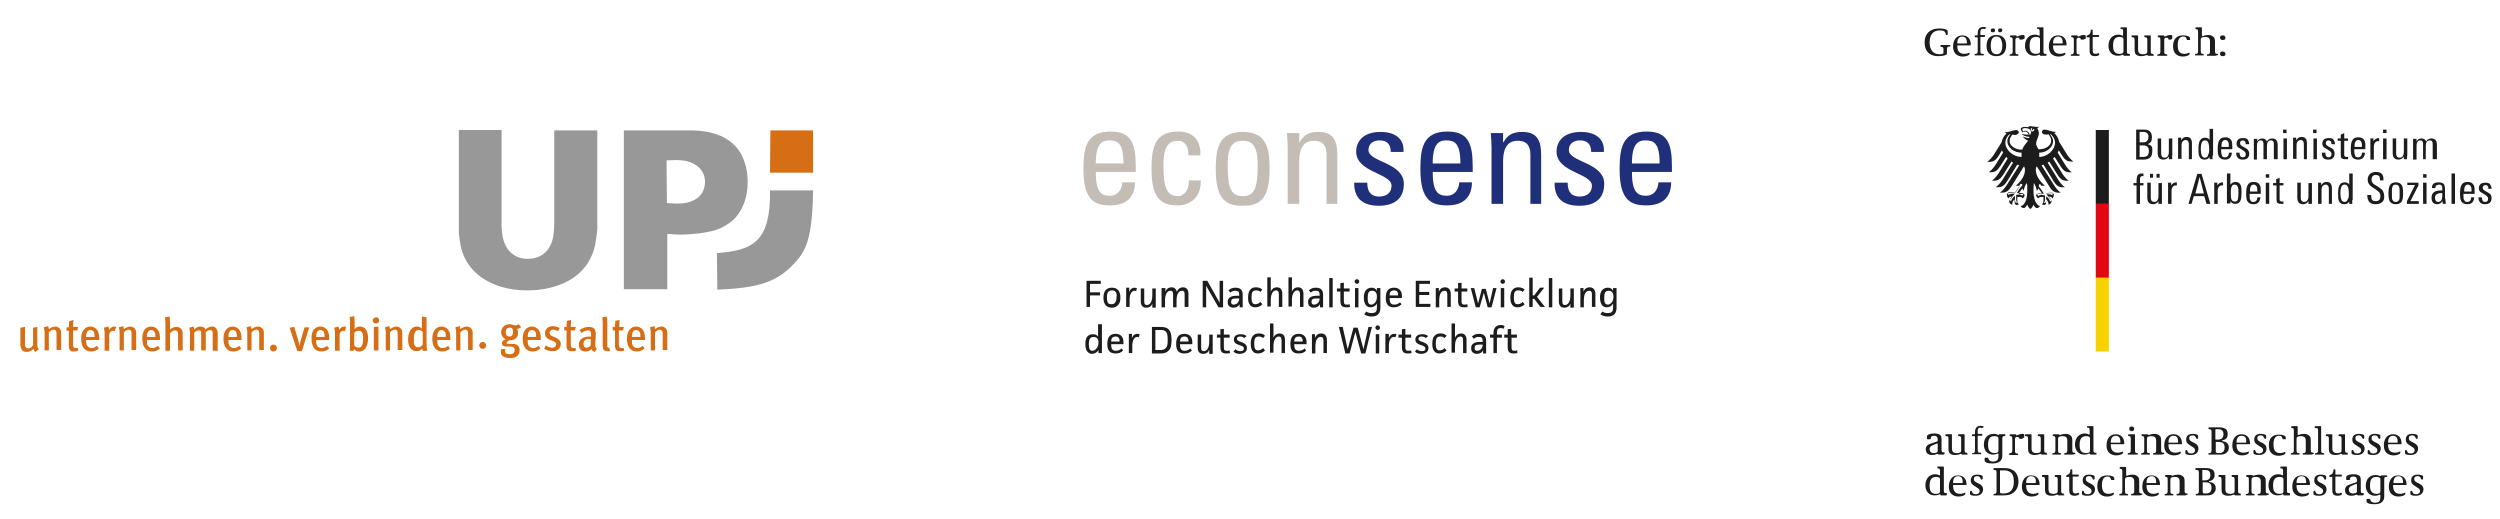 <?xml version="1.0" encoding="utf-8"?>
<!-- Generator: Adobe Illustrator 18.0.0, SVG Export Plug-In . SVG Version: 6.00 Build 0)  -->
<!DOCTYPE svg PUBLIC "-//W3C//DTD SVG 1.1 Basic//EN" "http://www.w3.org/Graphics/SVG/1.1/DTD/svg11-basic.dtd">
<svg version="1.1" baseProfile="basic" id="Ebene_1"
	 xmlns="http://www.w3.org/2000/svg" xmlns:xlink="http://www.w3.org/1999/xlink" x="0px" y="0px" viewBox="0 0 650 135"
	 xml:space="preserve">
<g>
	<defs>
		<rect id="SVGID_1_" x="-12.6" y="7" width="679.3" height="153.1"/>
	</defs>
	<clipPath id="SVGID_2_">
		<use xlink:href="#SVGID_1_"  overflow="visible"/>
	</clipPath>
	<path clip-path="url(#SVGID_2_)" fill="#1D1C1C" d="M506.8,12.1h-0.1c-0.3,0-0.5,0.2-0.5,0.7V14c0,0.3-1,0.6-2.3,0.6
		c-1,0-3.5-0.3-3.5-3.6c0-2.3,1.5-3.6,3.8-3.6c1.3,0,2.2,0.3,2.2,0.7v0.8c0,0.1,0,0.2-0.2,0.2h-0.1c-0.2,0-0.2-0.1-0.2-0.3
		c-0.2-0.6-0.4-0.9-1.6-0.9c-1.7,0-2.6,1.2-2.6,3.1c0,1.8,0.8,3.1,2.5,3.1c0.4,0,1.1,0,1.1-0.4v-0.8c0-0.5-0.1-0.7-0.5-0.7h-0.1
		c-0.1,0-0.2-0.1-0.2-0.2v-0.1c0-0.1,0.1-0.2,0.2-0.2h2.2c0.2,0,0.2,0.1,0.2,0.2v0.1C507,12,507,12.1,506.8,12.1"/>
	<path clip-path="url(#SVGID_2_)" fill="#1D1C1C" d="M512.2,11.8H509c0,0-0.1,0-0.1,0.1V12c0,0.9,0.3,2,1.8,2c0.8,0,1.2-0.3,1.3-0.3
		l0.1,0.1l0,0.1l0,0.1c0,0.2-0.3,0.4-0.6,0.5c-0.3,0.1-0.6,0.2-1.2,0.2c-0.6,0-2.5-0.2-2.5-2.6c0-1.6,0.8-2.9,2.4-2.9
		c0.4,0,2.2,0.1,2.2,2.4v0.1C512.4,11.7,512.4,11.8,512.2,11.8 M510.2,9.5c-1.2,0-1.3,1.2-1.3,1.7c0,0.1,0.1,0.1,0.1,0.1h2.3
		l0.1-0.1C511.4,10.6,511.3,9.5,510.2,9.5"/>
	<path clip-path="url(#SVGID_2_)" fill="#1D1C1C" d="M516.2,7.4L516.2,7.4L516,7.6c-0.1,0-0.1-0.1-0.5-0.1c-0.5,0-0.6,0.4-0.6,0.8
		v0.7c0,0.1,0.1,0.1,0.1,0.1h0.9c0.2,0,0.2,0.1,0.2,0.2v0.1c0,0.1,0,0.2-0.2,0.2H515c0,0-0.1,0-0.1,0.1v3.6c0,0.5,0.1,0.7,0.5,0.7
		h0.2c0.2,0,0.2,0.1,0.2,0.2v0.1c0,0.1-0.1,0.1-0.1,0.1h-2.2c-0.1,0-0.1,0-0.1-0.1v-0.1c0-0.1,0.1-0.2,0.2-0.2h0.1
		c0.3,0,0.5-0.2,0.5-0.7V9.8c0-0.1-0.1-0.1-0.1-0.1h-0.5c-0.1,0-0.2-0.1-0.2-0.2V9.4c0-0.1,0.1-0.2,0.2-0.2h0.5c0,0,0.1,0,0.1-0.1
		V8.8c0-0.7,0.1-1.8,1.5-1.8c0.2,0,0.8,0.1,0.8,0.3L516.2,7.4z"/>
	<path clip-path="url(#SVGID_2_)" fill="#1D1C1C" d="M519,14.6c-1.6,0-2.5-1-2.5-2.6c0-2,1-2.9,2.6-2.9c1.6,0,2.5,1,2.5,2.6
		C521.6,13.7,520.7,14.6,519,14.6 M518.1,8.4c-0.3,0-0.5-0.1-0.5-0.5s0.2-0.5,0.6-0.5c0.3,0,0.5,0.1,0.5,0.5
		C518.7,8.3,518.5,8.4,518.1,8.4 M519.1,9.5c-1,0-1.5,0.7-1.5,2.4c0,1.5,0.5,2.2,1.5,2.2c1,0,1.5-0.7,1.5-2.4
		C520.5,10.2,520,9.5,519.1,9.5 M520,8.4c-0.3,0-0.5-0.1-0.5-0.5s0.2-0.5,0.6-0.5c0.3,0,0.5,0.1,0.5,0.5
		C520.5,8.3,520.3,8.4,520,8.4"/>
	<path clip-path="url(#SVGID_2_)" fill="#1D1C1C" d="M525.7,10.3h-0.4c-0.1,0-0.2,0-0.2-0.1l0-0.1c-0.1-0.2-0.3-0.3-0.5-0.3
		c-0.6,0-0.6,0.4-0.6,0.7v2.9c0,0.5,0.1,0.7,0.5,0.7h0.1c0.1,0,0.2,0.1,0.2,0.2v0.1c0,0.1-0.1,0.1-0.1,0.1h-2.1
		c-0.1,0-0.1,0-0.1-0.1v-0.1c0-0.1,0.1-0.2,0.2-0.2h0.1c0.3,0,0.5-0.2,0.5-0.7v-3c0-0.5-0.1-0.7-0.4-0.7h-0.1
		c-0.1,0-0.2-0.1-0.2-0.2V9.4c0-0.1,0.1-0.2,0.2-0.2h1c0.2,0,0.2,0,0.3,0h0.1l0.1,0.1v0.1l0.1,0.1c0.3,0,0.7-0.4,1.5-0.4
		c0.4,0,0.5,0.1,0.5,0.3V10C526,10.2,525.9,10.3,525.7,10.3"/>
	<path clip-path="url(#SVGID_2_)" fill="#1D1C1C" d="M531.9,14.5h-1c-0.2,0-0.2,0-0.3,0h-0.1l-0.1-0.1v-0.1l-0.1-0.1
		c-0.2,0-0.5,0.3-1.4,0.3c-1.5,0-2.4-1.1-2.4-2.6c0-1.9,1.2-2.9,2.5-2.9c0.9,0,1,0.3,1.2,0.3l0.1-0.1v-1c0-0.5-0.1-0.7-0.4-0.7h-0.1
		c-0.2,0-0.2-0.1-0.2-0.2V7.3c0-0.1,0-0.2,0.2-0.2h1c0.2,0,0.2,0,0.3,0h0.1l0.1,0.1v6.1c0,0.5,0.1,0.7,0.4,0.7h0.2
		c0.2,0,0.2,0.1,0.2,0.2v0.1C532.1,14.4,532.1,14.5,531.9,14.5 M530.4,10.2c0-0.4-0.3-0.6-1-0.6c-1.2,0-1.7,0.7-1.7,2.3
		c0,1.2,0.3,2.1,1.7,2.1c0.7,0,1-0.2,1-0.7V10.2z"/>
	<path clip-path="url(#SVGID_2_)" fill="#1D1C1C" d="M537.2,11.8h-3.3c0,0-0.1,0-0.1,0.1V12c0,0.9,0.3,2,1.8,2
		c0.8,0,1.2-0.3,1.3-0.3l0.1,0.1l0,0.1l0,0.1c0,0.2-0.3,0.4-0.6,0.5c-0.3,0.1-0.6,0.2-1.2,0.2c-0.6,0-2.5-0.2-2.5-2.6
		c0-1.6,0.8-2.9,2.4-2.9c0.4,0,2.2,0.1,2.2,2.4v0.1C537.4,11.7,537.3,11.8,537.2,11.8 M535.1,9.5c-1.2,0-1.3,1.2-1.3,1.7
		c0,0.1,0.1,0.1,0.1,0.1h2.3l0.1-0.1C536.3,10.6,536.3,9.5,535.1,9.5"/>
	<path clip-path="url(#SVGID_2_)" fill="#1D1C1C" d="M541.6,10.3h-0.4c-0.1,0-0.2,0-0.2-0.1l0-0.1c-0.1-0.2-0.3-0.3-0.5-0.3
		c-0.6,0-0.6,0.4-0.6,0.7v2.9c0,0.5,0.1,0.7,0.5,0.7h0.1c0.1,0,0.2,0.1,0.2,0.2v0.1c0,0.1-0.1,0.1-0.1,0.1h-2.1
		c-0.1,0-0.1,0-0.1-0.1v-0.1c0-0.1,0.1-0.2,0.2-0.2h0.1c0.3,0,0.5-0.2,0.5-0.7v-3c0-0.5-0.1-0.7-0.4-0.7h-0.1
		c-0.1,0-0.2-0.1-0.2-0.2V9.4c0-0.1,0.1-0.2,0.2-0.2h1c0.2,0,0.2,0,0.3,0h0.1l0.1,0.1v0.1l0.1,0.1c0.3,0,0.7-0.4,1.5-0.4
		c0.4,0,0.5,0.1,0.5,0.3V10C541.9,10.2,541.8,10.3,541.6,10.3"/>
	<path clip-path="url(#SVGID_2_)" fill="#1D1C1C" d="M544.7,14.6c-1.4,0-1.4-0.9-1.4-1.6V9.8c0-0.1-0.1-0.1-0.1-0.1h-0.5
		c-0.2,0-0.2-0.1-0.2-0.2V9.4c0-0.1,0.2-0.1,0.2-0.2c0.7-0.2,0.8-0.6,0.9-1.2l0-0.1c0-0.2,0.1-0.2,0.2-0.2h0.1
		c0.1,0,0.2,0.1,0.2,0.2v1.1c0,0.1,0.1,0.1,0.1,0.1h1.4c0.1,0,0.2,0.1,0.2,0.2v0.1c0,0.1-0.1,0.2-0.2,0.2h-1.4c0,0-0.1,0-0.1,0.1
		v3.3c0,0.5,0,1,0.8,1c0.4,0,0.6-0.2,0.7-0.2l0.1,0.1l0.1,0.1l0,0.1C545.9,14.3,545.5,14.6,544.7,14.6"/>
	<path clip-path="url(#SVGID_2_)" fill="#1D1C1C" d="M553.6,14.5h-1c-0.2,0-0.2,0-0.3,0h-0.1l-0.1-0.1v-0.1l-0.1-0.1
		c-0.2,0-0.5,0.3-1.4,0.3c-1.5,0-2.4-1.1-2.4-2.6c0-1.9,1.2-2.9,2.5-2.9c0.9,0,1,0.3,1.2,0.3l0.1-0.1v-1c0-0.5-0.1-0.7-0.4-0.7h-0.1
		c-0.2,0-0.2-0.1-0.2-0.2V7.3c0-0.1,0-0.2,0.2-0.2h1c0.2,0,0.2,0,0.3,0h0.1l0.1,0.1v6.1c0,0.5,0.1,0.7,0.4,0.7h0.2
		c0.2,0,0.2,0.1,0.2,0.2v0.1C553.8,14.4,553.8,14.5,553.6,14.5 M552.1,10.2c0-0.4-0.3-0.6-1-0.6c-1.2,0-1.7,0.7-1.7,2.3
		c0,1.2,0.3,2.1,1.7,2.1c0.7,0,1-0.2,1-0.7V10.2z"/>
	<path clip-path="url(#SVGID_2_)" fill="#1D1C1C" d="M559.9,14.5h-1c-0.2,0-0.2,0-0.3,0h-0.1l-0.1-0.1v0l-0.1-0.1
		c-0.3,0-0.7,0.3-1.6,0.3c-0.7,0-1.2-0.2-1.5-0.6c-0.2-0.4-0.2-0.8-0.2-1.3v-2.3c0-0.5-0.1-0.7-0.5-0.7h-0.1c-0.2,0-0.2-0.1-0.2-0.2
		V9.4c0-0.1,0-0.2,0.2-0.2h1c0.2,0,0.2,0,0.3,0h0.1l0.1,0.1v3.4c0,0.6,0,1.4,1.2,1.4c0.9,0,1.2-0.2,1.2-0.7v-3
		c0-0.5-0.1-0.7-0.5-0.7h-0.1c-0.1,0-0.2-0.1-0.2-0.2V9.4c0-0.1,0.1-0.2,0.2-0.2h1c0.2,0,0.2,0,0.3,0h0.1l0.1,0.1v4
		c0,0.5,0.1,0.7,0.4,0.7h0.1c0.2,0,0.2,0.1,0.2,0.2v0.1C560.1,14.4,560,14.5,559.9,14.5"/>
	<path clip-path="url(#SVGID_2_)" fill="#1D1C1C" d="M564.4,10.3H564c-0.1,0-0.2,0-0.2-0.1l0-0.1c-0.1-0.2-0.3-0.3-0.5-0.3
		c-0.6,0-0.6,0.4-0.6,0.7v2.9c0,0.5,0.1,0.7,0.5,0.7h0.1c0.1,0,0.2,0.1,0.2,0.2v0.1c0,0.1-0.1,0.1-0.1,0.1H561c-0.1,0-0.1,0-0.1-0.1
		v-0.1c0-0.1,0.1-0.2,0.2-0.2h0.1c0.3,0,0.5-0.2,0.5-0.7v-3c0-0.5-0.1-0.7-0.4-0.7h-0.1c-0.1,0-0.2-0.1-0.2-0.2V9.4
		c0-0.1,0.1-0.2,0.2-0.2h1c0.2,0,0.2,0,0.3,0h0.1l0.1,0.1v0.1l0.1,0.1c0.3,0,0.7-0.4,1.5-0.4c0.4,0,0.5,0.1,0.5,0.3V10
		C564.6,10.2,564.5,10.3,564.4,10.3"/>
	<path clip-path="url(#SVGID_2_)" fill="#1D1C1C" d="M569.3,10.4h-0.5c-0.2,0-0.2,0-0.3-0.3c-0.1-0.4-0.3-0.6-0.9-0.6
		c-0.9,0-1.4,0.8-1.4,2.2c0,1.1,0.2,2.3,1.7,2.3c0.8,0,1.1-0.3,1.3-0.3l0.1,0.1l0,0.1l0,0.1c0,0.2-0.3,0.4-0.6,0.5
		c-0.3,0.1-0.6,0.2-1.2,0.2c-0.8,0-2.5-0.3-2.5-2.7c0-1.7,0.8-2.8,2.6-2.8c1,0,1.8,0.3,1.8,0.7v0.4
		C569.6,10.4,569.5,10.4,569.3,10.4"/>
	<path clip-path="url(#SVGID_2_)" fill="#1D1C1C" d="M576,14.5h-2.1c-0.1,0-0.1,0-0.1-0.1v-0.1c0-0.1,0-0.2,0.2-0.2h0.1
		c0.3,0,0.5-0.2,0.5-0.7V11c0-0.6,0-1.4-1.2-1.4c-0.9,0-1.2,0.2-1.2,0.7v3c0,0.5,0.1,0.7,0.5,0.7h0.1c0.1,0,0.2,0.1,0.2,0.2v0.1
		c0,0.1-0.1,0.1-0.1,0.1h-2.1c-0.1,0-0.1,0-0.1-0.1v-0.1c0-0.1,0.1-0.2,0.2-0.2h0.1c0.3,0,0.5-0.2,0.5-0.7V8.3
		c0-0.5-0.1-0.7-0.4-0.7h-0.1c-0.1,0-0.2-0.1-0.2-0.2V7.3c0-0.1,0.1-0.2,0.2-0.2h1c0.2,0,0.2,0,0.3,0h0.1l0.1,0.1v2.1l0.1,0.1
		c0.3,0,0.6-0.3,1.6-0.3c0.7,0,1.2,0.3,1.5,0.7c0.2,0.4,0.2,0.8,0.2,1.3v2.2c0,0.5,0.1,0.7,0.5,0.7h0.1c0.2,0,0.2,0.1,0.2,0.2v0.1
		C576.2,14.4,576.1,14.5,576,14.5"/>
	<path clip-path="url(#SVGID_2_)" fill="#1D1C1C" d="M577.9,10.4c-0.4,0-0.7-0.2-0.7-0.6c0-0.5,0.3-0.6,0.7-0.6
		c0.4,0,0.7,0.2,0.7,0.6C578.7,10.2,578.4,10.4,577.9,10.4 M577.9,14.6c-0.4,0-0.7-0.2-0.7-0.6c0-0.5,0.3-0.6,0.7-0.6
		c0.4,0,0.7,0.2,0.7,0.6C578.7,14.4,578.4,14.6,577.9,14.6"/>
	<path clip-path="url(#SVGID_2_)" fill="#1D1C1C" d="M505.3,118.2h-1c-0.2,0-0.2,0-0.3,0H504l-0.1-0.1v0l-0.1-0.1
		c-0.3,0-0.6,0.3-1.4,0.3c-1.1,0-1.7-0.5-1.7-1.5c0-1,0.8-1.3,1.4-1.5l1.5-0.5c0.1-0.1,0.2-0.1,0.2-0.3v-0.3c0-0.6-0.3-0.9-0.9-0.9
		c-0.6,0-0.9,0.2-0.9,0.6c0,0.3-0.1,0.3-0.3,0.3h-0.5c-0.2,0-0.2-0.1-0.2-0.3v-0.4c0-0.5,0.8-0.8,1.9-0.8c0.6,0,1,0.1,1.4,0.3
		c0.5,0.3,0.5,0.8,0.5,1.3v2.6c0,0.5,0.1,0.7,0.4,0.7h0.2c0.2,0,0.2,0.1,0.2,0.2v0.1C505.5,118.1,505.5,118.2,505.3,118.2
		 M503.8,115.4L503.8,115.4l-0.1-0.1l-0.1,0l-0.7,0.3c-0.8,0.3-1.2,0.5-1.2,1.2c0,0.6,0.4,1,1,1c0.7,0,1.1-0.2,1.1-0.5V115.4z"/>
	<path clip-path="url(#SVGID_2_)" fill="#1D1C1C" d="M511.5,118.2h-1c-0.2,0-0.2,0-0.3,0h-0.1l-0.1-0.1v0l-0.1-0.1
		c-0.3,0-0.7,0.3-1.6,0.3c-0.7,0-1.2-0.2-1.5-0.6c-0.2-0.4-0.2-0.8-0.2-1.3v-2.3c0-0.5-0.1-0.7-0.5-0.7H506c-0.2,0-0.2-0.1-0.2-0.2
		v-0.1c0-0.1,0-0.2,0.2-0.2h1c0.2,0,0.2,0,0.3,0h0.1l0.1,0.1v3.4c0,0.6,0,1.4,1.2,1.4c0.9,0,1.2-0.2,1.2-0.7v-3
		c0-0.5-0.1-0.7-0.5-0.7h-0.1c-0.1,0-0.2-0.1-0.2-0.2v-0.1c0-0.1,0.1-0.2,0.2-0.2h1c0.2,0,0.2,0,0.3,0h0.1l0.1,0.1v4
		c0,0.5,0.1,0.7,0.4,0.7h0.1c0.2,0,0.2,0.1,0.2,0.2v0.1C511.7,118.1,511.6,118.2,511.5,118.2"/>
	<path clip-path="url(#SVGID_2_)" fill="#1D1C1C" d="M515.5,111.2L515.5,111.2l-0.2,0.1c-0.1,0-0.1-0.1-0.5-0.1
		c-0.5,0-0.6,0.4-0.6,0.8v0.7c0,0.1,0.1,0.1,0.1,0.1h0.9c0.2,0,0.2,0.1,0.2,0.2v0.1c0,0.1,0,0.2-0.2,0.2h-0.9c0,0-0.1,0-0.1,0.1v3.6
		c0,0.5,0.1,0.7,0.5,0.7h0.2c0.2,0,0.2,0.1,0.2,0.2v0.1c0,0.1-0.1,0.1-0.1,0.1h-2.2c-0.1,0-0.1,0-0.1-0.1V118c0-0.1,0.1-0.2,0.2-0.2
		h0.1c0.3,0,0.5-0.2,0.5-0.7v-3.6c0-0.1-0.1-0.1-0.1-0.1h-0.5c-0.1,0-0.2-0.1-0.2-0.2v-0.1c0-0.1,0.1-0.2,0.2-0.2h0.5
		c0,0,0.1,0,0.1-0.1v-0.3c0-0.7,0.1-1.8,1.5-1.8c0.2,0,0.8,0.1,0.8,0.3L515.5,111.2z"/>
	<path clip-path="url(#SVGID_2_)" fill="#1D1C1C" d="M521.1,113.4H521c-0.3,0-0.4,0.2-0.4,0.7v4.3c0,0.4,0,0.7-0.2,1
		c-0.3,0.7-1.1,1.1-2.4,1.1c-1.3,0-2-0.3-2-0.8v-0.4c0-0.2,0-0.3,0.2-0.3h0.5c0.2,0,0.2,0,0.3,0.3c0.1,0.4,0.5,0.7,1.1,0.7
		c1.1,0,1.5-0.4,1.5-1.4v-0.6l-0.1-0.1c-0.3,0-0.5,0.3-1.3,0.3c-1.5,0-2.4-1.1-2.4-2.6c0-1.9,1.2-2.8,2.5-2.8c0.9,0,1.1,0.3,1.3,0.3
		l0.1-0.1v0l0.1-0.1h0.1c0.1,0,0.1,0,0.3,0h1c0.2,0,0.2,0.1,0.2,0.2v0.1C521.3,113.3,521.3,113.4,521.1,113.4 M519.6,114
		c0-0.4-0.3-0.6-1-0.6c-1.2,0-1.7,0.6-1.7,2.3c0,0.7,0.1,2.1,1.7,2.1c0.7,0,1-0.2,1-0.7V114z"/>
	<path clip-path="url(#SVGID_2_)" fill="#1D1C1C" d="M525.6,114.1h-0.4c-0.1,0-0.2,0-0.2-0.1l0-0.1c-0.1-0.2-0.3-0.3-0.5-0.3
		c-0.6,0-0.6,0.4-0.6,0.7v2.9c0,0.5,0.1,0.7,0.5,0.7h0.1c0.1,0,0.2,0.1,0.2,0.2v0.1c0,0.1-0.1,0.1-0.1,0.1h-2.1
		c-0.1,0-0.1,0-0.1-0.1V118c0-0.1,0.1-0.2,0.2-0.2h0.1c0.3,0,0.5-0.2,0.5-0.7v-3c0-0.5-0.1-0.7-0.4-0.7h-0.1c-0.1,0-0.2-0.1-0.2-0.2
		v-0.1c0-0.1,0.1-0.2,0.2-0.2h1c0.2,0,0.2,0,0.3,0h0.1l0.1,0.1v0.1l0.1,0.1c0.3,0,0.7-0.4,1.5-0.4c0.4,0,0.5,0.1,0.5,0.3v0.6
		C525.8,114,525.8,114.1,525.6,114.1"/>
	<path clip-path="url(#SVGID_2_)" fill="#1D1C1C" d="M532.2,118.2h-1c-0.2,0-0.2,0-0.3,0h-0.1l-0.1-0.1v0l-0.1-0.1
		c-0.3,0-0.7,0.3-1.6,0.3c-0.7,0-1.2-0.2-1.5-0.6c-0.2-0.4-0.2-0.8-0.2-1.3v-2.3c0-0.5-0.1-0.7-0.5-0.7h-0.1c-0.2,0-0.2-0.1-0.2-0.2
		v-0.1c0-0.1,0-0.2,0.2-0.2h1c0.2,0,0.2,0,0.3,0h0.1l0.1,0.1v3.4c0,0.6,0,1.4,1.2,1.4c0.9,0,1.2-0.2,1.2-0.7v-3
		c0-0.5-0.1-0.7-0.5-0.7h-0.1c-0.1,0-0.2-0.1-0.2-0.2v-0.1c0-0.1,0.1-0.2,0.2-0.2h1c0.2,0,0.2,0,0.3,0h0.1l0.1,0.1v4
		c0,0.5,0.1,0.7,0.4,0.7h0.1c0.2,0,0.2,0.1,0.2,0.2v0.1C532.4,118.1,532.3,118.2,532.2,118.2"/>
	<path clip-path="url(#SVGID_2_)" fill="#1D1C1C" d="M538.9,118.2h-2.1c-0.1,0-0.1,0-0.1-0.1V118c0-0.1,0-0.2,0.2-0.2h0.1
		c0.3,0,0.5-0.2,0.5-0.7v-2.3c0-0.6,0-1.4-1.2-1.4c-0.9,0-1.2,0.2-1.2,0.7v3c0,0.5,0.1,0.7,0.5,0.7h0.1c0.1,0,0.2,0.1,0.2,0.2v0.1
		c0,0.1-0.1,0.1-0.1,0.1h-2.1c-0.1,0-0.1,0-0.1-0.1V118c0-0.1,0.1-0.2,0.2-0.2h0.1c0.3,0,0.5-0.2,0.5-0.7v-3c0-0.5-0.1-0.7-0.4-0.7
		h-0.1c-0.1,0-0.2-0.1-0.2-0.2v-0.1c0-0.1,0.1-0.2,0.2-0.2h1c0.2,0,0.2,0,0.3,0h0.1l0.1,0.1v0l0.1,0.1c0.3,0,0.7-0.3,1.6-0.3
		c0.7,0,1.2,0.3,1.5,0.7c0.2,0.4,0.2,0.8,0.2,1.3v2.2c0,0.5,0.1,0.7,0.5,0.7h0.1c0.2,0,0.2,0.1,0.2,0.2v0.1
		C539,118.2,539,118.2,538.9,118.2"/>
	<path clip-path="url(#SVGID_2_)" fill="#1D1C1C" d="M544.9,118.2h-1c-0.2,0-0.2,0-0.3,0h-0.1l-0.1-0.1v-0.1l-0.1-0.1
		c-0.2,0-0.5,0.3-1.4,0.3c-1.5,0-2.4-1.1-2.4-2.6c0-1.9,1.2-2.9,2.5-2.9c0.9,0,1,0.3,1.2,0.3l0.1-0.1v-1c0-0.5-0.1-0.7-0.4-0.7h-0.1
		c-0.2,0-0.2-0.1-0.2-0.2V111c0-0.1,0-0.2,0.2-0.2h1c0.2,0,0.2,0,0.3,0h0.1l0.1,0.1v6.1c0,0.5,0.1,0.7,0.4,0.7h0.2
		c0.2,0,0.2,0.1,0.2,0.2v0.1C545.1,118.1,545.1,118.2,544.9,118.2 M543.4,114c0-0.4-0.3-0.6-1-0.6c-1.2,0-1.7,0.7-1.7,2.3
		c0,1.2,0.3,2.1,1.7,2.1c0.7,0,1-0.2,1-0.7V114z"/>
	<path clip-path="url(#SVGID_2_)" fill="#1D1C1C" d="M552.2,115.5h-3.3c0,0-0.1,0-0.1,0.1v0.1c0,0.9,0.3,2,1.8,2
		c0.8,0,1.2-0.3,1.3-0.3l0.1,0.1l0,0.1l0,0.1c0,0.2-0.3,0.4-0.6,0.5c-0.3,0.1-0.6,0.2-1.2,0.2c-0.6,0-2.5-0.2-2.5-2.6
		c0-1.6,0.8-2.9,2.4-2.9c0.4,0,2.2,0.1,2.2,2.4v0.1C552.4,115.4,552.3,115.5,552.2,115.5 M550.1,113.3c-1.2,0-1.3,1.2-1.3,1.7
		c0,0.1,0.1,0.1,0.1,0.1h2.3l0.1-0.1C551.3,114.3,551.2,113.3,550.1,113.3"/>
	<path clip-path="url(#SVGID_2_)" fill="#1D1C1C" d="M555.4,118.2h-2.1c-0.1,0-0.1,0-0.1-0.1V118c0-0.1,0.1-0.2,0.2-0.2h0.1
		c0.3,0,0.5-0.2,0.5-0.7v-3c0-0.5-0.1-0.7-0.4-0.7h-0.1c-0.1,0-0.2-0.1-0.2-0.2v-0.1c0-0.1,0.1-0.2,0.2-0.2h1c0.2,0,0.2,0,0.4,0h0.1
		l0.1,0.1v4.1c0,0.5,0.1,0.7,0.5,0.7h0.1c0.1,0,0.2,0.1,0.2,0.2v0.1C555.5,118.2,555.5,118.2,555.4,118.2 M554.3,112.1
		c-0.4,0-0.7-0.2-0.7-0.6c0-0.4,0.2-0.6,0.6-0.6c0.4,0,0.7,0.2,0.7,0.6C554.9,111.8,554.7,112.1,554.3,112.1"/>
	<path clip-path="url(#SVGID_2_)" fill="#1D1C1C" d="M562,118.2h-2.1c-0.1,0-0.1,0-0.1-0.1V118c0-0.1,0-0.2,0.2-0.2h0.1
		c0.3,0,0.5-0.2,0.5-0.7v-2.3c0-0.6,0-1.4-1.2-1.4c-0.9,0-1.2,0.2-1.2,0.7v3c0,0.5,0.1,0.7,0.5,0.7h0.1c0.1,0,0.2,0.1,0.2,0.2v0.1
		c0,0.1-0.1,0.1-0.1,0.1h-2.1c-0.1,0-0.1,0-0.1-0.1V118c0-0.1,0.1-0.2,0.2-0.2h0.1c0.3,0,0.5-0.2,0.5-0.7v-3c0-0.5-0.1-0.7-0.4-0.7
		h-0.1c-0.1,0-0.2-0.1-0.2-0.2v-0.1c0-0.1,0.1-0.2,0.2-0.2h1c0.2,0,0.2,0,0.3,0h0.1l0.1,0.1v0l0.1,0.1c0.3,0,0.7-0.3,1.6-0.3
		c0.7,0,1.2,0.3,1.5,0.7c0.2,0.4,0.2,0.8,0.2,1.3v2.2c0,0.5,0.1,0.7,0.5,0.7h0.1c0.2,0,0.2,0.1,0.2,0.2v0.1
		C562.2,118.2,562.1,118.2,562,118.2"/>
	<path clip-path="url(#SVGID_2_)" fill="#1D1C1C" d="M567.2,115.5h-3.3c0,0-0.1,0-0.1,0.1v0.1c0,0.9,0.3,2,1.8,2
		c0.8,0,1.2-0.3,1.3-0.3l0.1,0.1l0,0.1l0,0.1c0,0.2-0.3,0.4-0.6,0.5c-0.3,0.1-0.6,0.2-1.2,0.2c-0.6,0-2.5-0.2-2.5-2.6
		c0-1.6,0.8-2.9,2.4-2.9c0.4,0,2.2,0.1,2.2,2.4v0.1C567.4,115.4,567.3,115.5,567.2,115.5 M565.1,113.3c-1.2,0-1.3,1.2-1.3,1.7
		c0,0.1,0.1,0.1,0.1,0.1h2.3l0.1-0.1C566.3,114.3,566.3,113.3,565.1,113.3"/>
	<path clip-path="url(#SVGID_2_)" fill="#1D1C1C" d="M569.6,118.3c-0.9,0-1.4-0.2-1.4-0.5v-0.6c0-0.1,0.1-0.2,0.2-0.2h0.1
		c0.1,0,0.2,0.1,0.2,0.2c0.1,0.3,0.2,0.7,1,0.7c0.6,0,1-0.3,1-0.8c0-0.3-0.1-0.6-0.5-0.8l-0.9-0.6c-0.3-0.2-0.9-0.5-0.9-1.4
		c0-1,0.6-1.5,1.7-1.5c0.4,0,1.4,0.1,1.4,0.5v0.6c0,0.1-0.1,0.2-0.2,0.2h-0.1c-0.1,0-0.2-0.1-0.2-0.2c-0.1-0.1-0.2-0.7-0.9-0.7
		c-0.2,0-0.9,0-0.9,0.7c0,0.4,0.1,0.6,0.6,0.9l0.8,0.4c0.5,0.3,1,0.6,1,1.5C571.5,117.8,570.8,118.3,569.6,118.3"/>
	<path clip-path="url(#SVGID_2_)" fill="#1D1C1C" d="M578.2,118.1c-0.3,0.1-0.7,0.1-1.4,0.1h-2.5c-0.1,0-0.1,0-0.1-0.1V118
		c0-0.1,0-0.2,0.2-0.2h0.1c0.3,0,0.5-0.2,0.5-0.7v-4.8c0-0.5-0.1-0.7-0.5-0.7h-0.1c-0.2,0-0.2-0.1-0.2-0.2v-0.1c0-0.1,0-0.2,0.2-0.2
		h2.2c0.6,0,1.1,0,1.6,0.2c0.6,0.2,1,0.6,1,1.6c0,1.3-1,1.5-1.4,1.6l-0.1,0.1l0.1,0.1c0.5,0.1,1.7,0.2,1.7,1.7
		C579.5,116.9,579.3,117.7,578.2,118.1 M576.6,111.6h-0.5c0,0-0.1,0-0.1,0.1v2.5c0,0.1,0.1,0.1,0.1,0.1h0.4c0.7,0,1.6-0.1,1.6-1.4
		C578.1,111.7,577.3,111.6,576.6,111.6 M576.6,114.9h-0.4c0,0-0.1,0-0.1,0.1v2.4c0,0.3,0.2,0.4,0.5,0.4h0.3c0.6,0,1.5-0.1,1.5-1.5
		C578.4,115,577.5,114.9,576.6,114.9"/>
	<path clip-path="url(#SVGID_2_)" fill="#1D1C1C" d="M584.9,115.5h-3.3c0,0-0.1,0-0.1,0.1v0.1c0,0.9,0.3,2,1.8,2
		c0.8,0,1.2-0.3,1.3-0.3l0.1,0.1l0,0.1l0,0.1c0,0.2-0.3,0.4-0.6,0.5c-0.3,0.1-0.6,0.2-1.2,0.2c-0.6,0-2.5-0.2-2.5-2.6
		c0-1.6,0.8-2.9,2.4-2.9c0.4,0,2.2,0.1,2.2,2.4v0.1C585.1,115.4,585.1,115.5,584.9,115.5 M582.8,113.3c-1.2,0-1.3,1.2-1.3,1.7
		c0,0.1,0.1,0.1,0.1,0.1h2.3l0.1-0.1C584.1,114.3,584,113.3,582.8,113.3"/>
	<path clip-path="url(#SVGID_2_)" fill="#1D1C1C" d="M587.3,118.3c-0.9,0-1.4-0.2-1.4-0.5v-0.6c0-0.1,0.1-0.2,0.2-0.2h0.1
		c0.1,0,0.2,0.1,0.2,0.2c0.1,0.3,0.2,0.7,1,0.7c0.6,0,1-0.3,1-0.8c0-0.3-0.1-0.6-0.5-0.8l-0.9-0.6c-0.3-0.2-0.9-0.5-0.9-1.4
		c0-1,0.6-1.5,1.7-1.5c0.4,0,1.4,0.1,1.4,0.5v0.6c0,0.1-0.1,0.2-0.2,0.2h-0.1c-0.1,0-0.2-0.1-0.2-0.2c-0.1-0.1-0.2-0.7-0.9-0.7
		c-0.2,0-0.9,0-0.9,0.7c0,0.4,0.1,0.6,0.6,0.9l0.8,0.4c0.5,0.3,1,0.6,1,1.5C589.2,117.8,588.5,118.3,587.3,118.3"/>
	<path clip-path="url(#SVGID_2_)" fill="#1D1C1C" d="M594.2,114.2h-0.5c-0.2,0-0.2,0-0.3-0.3c-0.1-0.4-0.3-0.6-0.9-0.6
		c-0.9,0-1.4,0.8-1.4,2.2c0,1.1,0.2,2.3,1.7,2.3c0.8,0,1.1-0.3,1.3-0.3l0.1,0.1l0,0.1l0,0.1c0,0.2-0.3,0.4-0.6,0.5
		c-0.3,0.1-0.6,0.2-1.2,0.2c-0.8,0-2.5-0.3-2.5-2.7c0-1.7,0.8-2.8,2.6-2.8c1,0,1.8,0.3,1.8,0.7v0.4
		C594.5,114.2,594.4,114.2,594.2,114.2"/>
	<path clip-path="url(#SVGID_2_)" fill="#1D1C1C" d="M600.9,118.2h-2.1c-0.1,0-0.1,0-0.1-0.1V118c0-0.1,0-0.2,0.2-0.2h0.1
		c0.3,0,0.5-0.2,0.5-0.7v-2.3c0-0.6,0-1.4-1.2-1.4c-0.9,0-1.2,0.2-1.2,0.7v3c0,0.5,0.1,0.7,0.5,0.7h0.1c0.1,0,0.2,0.1,0.2,0.2v0.1
		c0,0.1-0.1,0.1-0.1,0.1h-2.1c-0.1,0-0.1,0-0.1-0.1V118c0-0.1,0.1-0.2,0.2-0.2h0.1c0.3,0,0.5-0.2,0.5-0.7V112c0-0.5-0.1-0.7-0.4-0.7
		h-0.1c-0.1,0-0.2-0.1-0.2-0.2V111c0-0.1,0.1-0.2,0.2-0.2h1c0.2,0,0.2,0,0.3,0h0.1l0.1,0.1v2.1l0.1,0.1c0.3,0,0.6-0.3,1.6-0.3
		c0.7,0,1.2,0.3,1.5,0.7c0.2,0.4,0.2,0.8,0.2,1.3v2.2c0,0.5,0.1,0.7,0.5,0.7h0.1c0.2,0,0.2,0.1,0.2,0.2v0.1
		C601.1,118.2,601,118.2,600.9,118.2"/>
	<path clip-path="url(#SVGID_2_)" fill="#1D1C1C" d="M604.2,118.2H602c-0.1,0-0.1,0-0.1-0.1V118c0-0.1,0.1-0.2,0.2-0.2h0.1
		c0.3,0,0.5-0.2,0.5-0.7V112c0-0.5-0.1-0.7-0.4-0.7H602c-0.1,0-0.2-0.1-0.2-0.2V111c0-0.1,0.1-0.2,0.2-0.2h1c0.2,0,0.2,0,0.3,0h0.1
		l0.1,0.1v6.2c0,0.5,0.1,0.7,0.5,0.7h0.1c0.1,0,0.2,0.1,0.2,0.2v0.1C604.3,118.2,604.3,118.2,604.2,118.2"/>
	<path clip-path="url(#SVGID_2_)" fill="#1D1C1C" d="M610.4,118.2h-1c-0.2,0-0.2,0-0.3,0H609l-0.1-0.1v0l-0.1-0.1
		c-0.3,0-0.7,0.3-1.6,0.3c-0.7,0-1.2-0.2-1.5-0.6c-0.2-0.4-0.2-0.8-0.2-1.3v-2.3c0-0.5-0.1-0.7-0.5-0.7h-0.1c-0.2,0-0.2-0.1-0.2-0.2
		v-0.1c0-0.1,0-0.2,0.2-0.2h1c0.2,0,0.2,0,0.3,0h0.1l0.1,0.1v3.4c0,0.6,0,1.4,1.2,1.4c0.9,0,1.2-0.2,1.2-0.7v-3
		c0-0.5-0.1-0.7-0.5-0.7h-0.1c-0.1,0-0.2-0.1-0.2-0.2v-0.1c0-0.1,0.1-0.2,0.2-0.2h1c0.2,0,0.2,0,0.3,0h0.1l0.1,0.1v4
		c0,0.5,0.1,0.7,0.4,0.7h0.1c0.2,0,0.2,0.1,0.2,0.2v0.1C610.5,118.1,610.5,118.2,610.4,118.2"/>
	<path clip-path="url(#SVGID_2_)" fill="#1D1C1C" d="M612.8,118.3c-0.9,0-1.4-0.2-1.4-0.5v-0.6c0-0.1,0.1-0.2,0.2-0.2h0.1
		c0.1,0,0.2,0.1,0.2,0.2c0.1,0.3,0.2,0.7,1,0.7c0.6,0,1-0.3,1-0.8c0-0.3-0.1-0.6-0.5-0.8l-0.9-0.6c-0.3-0.2-0.9-0.5-0.9-1.4
		c0-1,0.6-1.5,1.7-1.5c0.4,0,1.4,0.1,1.4,0.5v0.6c0,0.1-0.1,0.2-0.2,0.2h-0.1c-0.1,0-0.2-0.1-0.2-0.2c-0.1-0.1-0.2-0.7-0.9-0.7
		c-0.2,0-0.9,0-0.9,0.7c0,0.4,0.1,0.6,0.6,0.9l0.8,0.4c0.5,0.3,1,0.6,1,1.5C614.7,117.8,614,118.3,612.8,118.3"/>
	<path clip-path="url(#SVGID_2_)" fill="#1D1C1C" d="M617,118.3c-0.9,0-1.4-0.2-1.4-0.5v-0.6c0-0.1,0.1-0.2,0.2-0.2h0.1
		c0.1,0,0.2,0.1,0.2,0.2c0.1,0.3,0.2,0.7,1,0.7c0.6,0,1-0.3,1-0.8c0-0.3-0.1-0.6-0.5-0.8l-0.9-0.6c-0.3-0.2-0.9-0.5-0.9-1.4
		c0-1,0.6-1.5,1.7-1.5c0.4,0,1.4,0.1,1.4,0.5v0.6c0,0.1-0.1,0.2-0.2,0.2h-0.1c-0.1,0-0.2-0.1-0.2-0.2c-0.1-0.1-0.2-0.7-0.9-0.7
		c-0.2,0-0.9,0-0.9,0.7c0,0.4,0.1,0.6,0.6,0.9l0.8,0.4c0.5,0.3,1,0.6,1,1.5C618.9,117.8,618.2,118.3,617,118.3"/>
	<path clip-path="url(#SVGID_2_)" fill="#1D1C1C" d="M624.3,115.5H621c0,0-0.1,0-0.1,0.1v0.1c0,0.9,0.3,2,1.8,2
		c0.8,0,1.2-0.3,1.3-0.3l0.1,0.1l0,0.1l0,0.1c0,0.2-0.3,0.4-0.6,0.5c-0.3,0.1-0.6,0.2-1.2,0.2c-0.6,0-2.5-0.2-2.5-2.6
		c0-1.6,0.8-2.9,2.4-2.9c0.4,0,2.2,0.1,2.2,2.4v0.1C624.5,115.4,624.4,115.5,624.3,115.5 M622.2,113.3c-1.2,0-1.3,1.2-1.3,1.7
		c0,0.1,0.1,0.1,0.1,0.1h2.3l0.1-0.1C623.4,114.3,623.3,113.3,622.2,113.3"/>
	<path clip-path="url(#SVGID_2_)" fill="#1D1C1C" d="M626.7,118.3c-0.9,0-1.4-0.2-1.4-0.5v-0.6c0-0.1,0.1-0.2,0.2-0.2h0.1
		c0.1,0,0.2,0.1,0.2,0.2c0.1,0.3,0.2,0.7,1,0.7c0.6,0,1-0.3,1-0.8c0-0.3-0.1-0.6-0.5-0.8l-0.9-0.6c-0.3-0.2-0.9-0.5-0.9-1.4
		c0-1,0.6-1.5,1.7-1.5c0.4,0,1.4,0.1,1.4,0.5v0.6c0,0.1-0.1,0.2-0.2,0.2h-0.1c-0.1,0-0.2-0.1-0.2-0.2c-0.1-0.1-0.2-0.7-0.9-0.7
		c-0.2,0-0.9,0-0.9,0.7c0,0.4,0.1,0.6,0.6,0.9l0.8,0.4c0.5,0.3,1,0.6,1,1.5C628.6,117.8,627.9,118.3,626.7,118.3"/>
	<path clip-path="url(#SVGID_2_)" fill="#1D1C1C" d="M506,128.8h-1c-0.2,0-0.2,0-0.3,0h-0.1l-0.1-0.1v-0.1l-0.1-0.1
		c-0.2,0-0.5,0.3-1.4,0.3c-1.5,0-2.4-1.1-2.4-2.6c0-1.9,1.2-2.9,2.5-2.9c0.9,0,1,0.3,1.2,0.3l0.1-0.1v-1c0-0.5-0.1-0.7-0.4-0.7h-0.1
		c-0.2,0-0.2-0.1-0.2-0.2v-0.1c0-0.1,0-0.2,0.2-0.2h1c0.2,0,0.2,0,0.3,0h0.1l0.1,0.1v6.1c0,0.5,0.1,0.7,0.4,0.7h0.2
		c0.2,0,0.2,0.1,0.2,0.2v0.1C506.2,128.7,506.1,128.8,506,128.8 M504.4,124.6c0-0.4-0.3-0.6-1-0.6c-1.2,0-1.7,0.7-1.7,2.3
		c0,1.2,0.3,2.1,1.7,2.1c0.7,0,1-0.2,1-0.7V124.6z"/>
	<path clip-path="url(#SVGID_2_)" fill="#1D1C1C" d="M511.2,126.1h-3.3c0,0-0.1,0-0.1,0.1v0.1c0,0.9,0.3,2.1,1.8,2.1
		c0.8,0,1.2-0.3,1.3-0.3l0.1,0.1l0,0.1l0,0.1c0,0.2-0.3,0.4-0.6,0.5c-0.3,0.1-0.6,0.2-1.2,0.2c-0.6,0-2.5-0.2-2.5-2.6
		c0-1.6,0.8-2.9,2.4-2.9c0.4,0,2.2,0.1,2.2,2.4v0.1C511.4,126,511.4,126.1,511.2,126.1 M509.1,123.8c-1.2,0-1.3,1.2-1.3,1.7
		c0,0.1,0.1,0.1,0.1,0.1h2.3l0.1-0.1C510.3,124.9,510.3,123.8,509.1,123.8"/>
	<path clip-path="url(#SVGID_2_)" fill="#1D1C1C" d="M513.6,128.9c-0.9,0-1.4-0.2-1.4-0.5v-0.6c0-0.1,0.1-0.2,0.2-0.2h0.1
		c0.1,0,0.2,0.1,0.2,0.2c0.1,0.3,0.2,0.7,1,0.7c0.6,0,1-0.3,1-0.8c0-0.3-0.1-0.6-0.5-0.8l-0.9-0.6c-0.3-0.2-0.9-0.5-0.9-1.4
		c0-1,0.6-1.5,1.7-1.5c0.4,0,1.4,0.1,1.4,0.5v0.6c0,0.1-0.1,0.2-0.2,0.2h-0.1c-0.1,0-0.2-0.1-0.2-0.2c-0.1-0.1-0.2-0.7-0.9-0.7
		c-0.2,0-0.9,0-0.9,0.7c0,0.4,0.1,0.6,0.6,0.9l0.8,0.4c0.5,0.3,1,0.6,1,1.5C515.5,128.4,514.8,128.9,513.6,128.9"/>
	<path clip-path="url(#SVGID_2_)" fill="#1D1C1C" d="M523.2,128.3c-0.5,0.3-1.2,0.5-2.2,0.5h-2.6c-0.1,0-0.1,0-0.1-0.1v-0.1
		c0-0.1,0-0.2,0.2-0.2h0.1c0.3,0,0.5-0.2,0.5-0.7v-4.8c0-0.5-0.1-0.7-0.5-0.7h-0.1c-0.2,0-0.2-0.1-0.2-0.2v-0.1c0-0.1,0-0.2,0.2-0.2
		h2.6c0.8,0,1.5,0.1,2,0.4c1.1,0.5,1.7,1.7,1.7,3.1C524.8,126.6,524.2,127.7,523.2,128.3 M522.4,122.6c-0.5-0.3-0.9-0.3-1.7-0.3
		h-0.6c0,0-0.1,0-0.1,0.1v5.5c0,0.3,0.2,0.4,0.5,0.4h0.4c0.9,0,2.7-0.2,2.7-3.1C523.6,123.9,523.3,123,522.4,122.6"/>
	<path clip-path="url(#SVGID_2_)" fill="#1D1C1C" d="M530.2,126.1h-3.3c0,0-0.1,0-0.1,0.1v0.1c0,0.9,0.3,2.1,1.8,2.1
		c0.8,0,1.2-0.3,1.3-0.3l0.1,0.1l0,0.1l0,0.1c0,0.2-0.3,0.4-0.6,0.5c-0.3,0.1-0.6,0.2-1.2,0.2c-0.6,0-2.5-0.2-2.5-2.6
		c0-1.6,0.8-2.9,2.4-2.9c0.4,0,2.2,0.1,2.2,2.4v0.1C530.4,126,530.4,126.1,530.2,126.1 M528.1,123.8c-1.2,0-1.3,1.2-1.3,1.7
		c0,0.1,0.1,0.1,0.1,0.1h2.3l0.1-0.1C529.4,124.9,529.3,123.8,528.1,123.8"/>
	<path clip-path="url(#SVGID_2_)" fill="#1D1C1C" d="M536.6,128.8h-1c-0.2,0-0.2,0-0.3,0h-0.1l-0.1-0.1v0l-0.1-0.1
		c-0.3,0-0.7,0.3-1.6,0.3c-0.7,0-1.2-0.2-1.5-0.6c-0.2-0.4-0.2-0.8-0.2-1.3v-2.3c0-0.5-0.1-0.7-0.5-0.7h-0.1c-0.2,0-0.2-0.1-0.2-0.2
		v-0.1c0-0.1,0-0.2,0.2-0.2h1c0.2,0,0.2,0,0.3,0h0.1l0.1,0.1v3.4c0,0.6,0,1.4,1.2,1.4c0.9,0,1.2-0.2,1.2-0.7v-3
		c0-0.5-0.1-0.7-0.5-0.7h-0.1c-0.1,0-0.2-0.1-0.2-0.2v-0.1c0-0.1,0.1-0.2,0.2-0.2h1c0.2,0,0.2,0,0.3,0h0.1l0.1,0.1v4
		c0,0.5,0.1,0.7,0.4,0.7h0.1c0.2,0,0.2,0.1,0.2,0.2v0.1C536.8,128.7,536.8,128.8,536.6,128.8"/>
	<path clip-path="url(#SVGID_2_)" fill="#1D1C1C" d="M539.4,128.9c-1.4,0-1.4-0.9-1.4-1.6v-3.2c0-0.1-0.1-0.1-0.1-0.1h-0.5
		c-0.2,0-0.2-0.1-0.2-0.2v-0.1c0-0.1,0.2-0.1,0.2-0.2c0.7-0.2,0.8-0.6,0.9-1.2l0-0.1c0-0.2,0.1-0.2,0.2-0.2h0.1
		c0.1,0,0.2,0.1,0.2,0.2v1.1c0,0.1,0.1,0.1,0.1,0.1h1.4c0.1,0,0.2,0.1,0.2,0.2v0.1c0,0.1-0.1,0.2-0.2,0.2H539c0,0-0.1,0-0.1,0.1v3.3
		c0,0.5,0,1,0.8,1c0.4,0,0.6-0.2,0.7-0.2l0.1,0.1l0.1,0.1l0,0.1C540.6,128.6,540.1,128.9,539.4,128.9"/>
	<path clip-path="url(#SVGID_2_)" fill="#1D1C1C" d="M542.7,128.9c-0.9,0-1.4-0.2-1.4-0.5v-0.6c0-0.1,0.1-0.2,0.2-0.2h0.1
		c0.1,0,0.2,0.1,0.2,0.2c0.1,0.3,0.2,0.7,1,0.7c0.6,0,1-0.3,1-0.8c0-0.3-0.1-0.6-0.5-0.8l-0.9-0.6c-0.3-0.2-0.9-0.5-0.9-1.4
		c0-1,0.6-1.5,1.7-1.5c0.4,0,1.4,0.1,1.4,0.5v0.6c0,0.1-0.1,0.2-0.2,0.2h-0.1c-0.1,0-0.2-0.1-0.2-0.2c-0.1-0.1-0.2-0.7-0.9-0.7
		c-0.2,0-0.9,0-0.9,0.7c0,0.4,0.1,0.6,0.6,0.9l0.8,0.4c0.5,0.3,1,0.6,1,1.5C544.6,128.4,543.9,128.9,542.7,128.9"/>
	<path clip-path="url(#SVGID_2_)" fill="#1D1C1C" d="M549.6,124.8h-0.5c-0.2,0-0.2,0-0.3-0.3c-0.1-0.4-0.3-0.6-0.9-0.6
		c-0.9,0-1.4,0.8-1.4,2.2c0,1.1,0.2,2.3,1.7,2.3c0.8,0,1.1-0.3,1.3-0.3l0.1,0.1l0,0.1l0,0.1c0,0.2-0.3,0.4-0.6,0.5
		c-0.3,0.1-0.6,0.2-1.2,0.2c-0.8,0-2.5-0.3-2.5-2.7c0-1.7,0.8-2.8,2.6-2.8c1,0,1.8,0.3,1.8,0.7v0.4
		C549.9,124.7,549.8,124.8,549.6,124.8"/>
	<path clip-path="url(#SVGID_2_)" fill="#1D1C1C" d="M556.3,128.8h-2.1c-0.1,0-0.1,0-0.1-0.1v-0.1c0-0.1,0-0.2,0.2-0.2h0.1
		c0.3,0,0.5-0.2,0.5-0.7v-2.3c0-0.6,0-1.4-1.2-1.4c-0.9,0-1.2,0.2-1.2,0.7v3c0,0.5,0.1,0.7,0.5,0.7h0.1c0.1,0,0.2,0.1,0.2,0.2v0.1
		c0,0.1-0.1,0.1-0.1,0.1h-2.1c-0.1,0-0.1,0-0.1-0.1v-0.1c0-0.1,0.1-0.2,0.2-0.2h0.1c0.3,0,0.5-0.2,0.5-0.7v-5.1
		c0-0.5-0.1-0.7-0.4-0.7h-0.1c-0.1,0-0.2-0.1-0.2-0.2v-0.1c0-0.1,0.1-0.2,0.2-0.2h1c0.2,0,0.2,0,0.3,0h0.1l0.1,0.1v2.1l0.1,0.1
		c0.3,0,0.6-0.3,1.6-0.3c0.7,0,1.2,0.3,1.5,0.7c0.2,0.4,0.2,0.8,0.2,1.3v2.2c0,0.5,0.1,0.7,0.5,0.7h0.1c0.2,0,0.2,0.1,0.2,0.2v0.1
		C556.5,128.8,556.4,128.8,556.3,128.8"/>
	<path clip-path="url(#SVGID_2_)" fill="#1D1C1C" d="M561.5,126.1h-3.3c0,0-0.1,0-0.1,0.1v0.1c0,0.9,0.3,2.1,1.8,2.1
		c0.8,0,1.2-0.3,1.3-0.3l0.1,0.1l0,0.1l0,0.1c0,0.2-0.3,0.4-0.6,0.5c-0.3,0.1-0.6,0.2-1.2,0.2c-0.6,0-2.5-0.2-2.5-2.6
		c0-1.6,0.8-2.9,2.4-2.9c0.4,0,2.2,0.1,2.2,2.4v0.1C561.7,126,561.6,126.1,561.5,126.1 M559.4,123.8c-1.2,0-1.3,1.2-1.3,1.7
		c0,0.1,0.1,0.1,0.1,0.1h2.3l0.1-0.1C560.6,124.9,560.6,123.8,559.4,123.8"/>
	<path clip-path="url(#SVGID_2_)" fill="#1D1C1C" d="M568.1,128.8H566c-0.1,0-0.1,0-0.1-0.1v-0.1c0-0.1,0-0.2,0.2-0.2h0.1
		c0.3,0,0.5-0.2,0.5-0.7v-2.3c0-0.6,0-1.4-1.2-1.4c-0.9,0-1.2,0.2-1.2,0.7v3c0,0.5,0.1,0.7,0.5,0.7h0.1c0.1,0,0.2,0.1,0.2,0.2v0.1
		c0,0.1-0.1,0.1-0.1,0.1h-2.1c-0.1,0-0.1,0-0.1-0.1v-0.1c0-0.1,0.1-0.2,0.2-0.2h0.1c0.3,0,0.5-0.2,0.5-0.7v-3c0-0.5-0.1-0.7-0.4-0.7
		h-0.1c-0.1,0-0.2-0.1-0.2-0.2v-0.1c0-0.1,0.1-0.2,0.2-0.2h1c0.2,0,0.2,0,0.3,0h0.1l0.1,0.1v0l0.1,0.1c0.3,0,0.7-0.3,1.6-0.3
		c0.7,0,1.2,0.3,1.5,0.7c0.2,0.4,0.2,0.8,0.2,1.3v2.2c0,0.5,0.1,0.7,0.5,0.7h0.1c0.2,0,0.2,0.1,0.2,0.2v0.1
		C568.3,128.8,568.2,128.8,568.1,128.8"/>
	<path clip-path="url(#SVGID_2_)" fill="#1D1C1C" d="M574.8,128.7c-0.3,0.1-0.7,0.1-1.4,0.1H571c-0.1,0-0.1,0-0.1-0.1v-0.1
		c0-0.1,0-0.2,0.2-0.2h0.1c0.3,0,0.5-0.2,0.5-0.7v-4.8c0-0.5-0.1-0.7-0.5-0.7H571c-0.2,0-0.2-0.1-0.2-0.2v-0.1c0-0.1,0-0.2,0.2-0.2
		h2.2c0.6,0,1.1,0,1.6,0.2c0.6,0.2,1,0.6,1,1.6c0,1.3-1,1.5-1.4,1.6l-0.1,0.1l0.1,0.1c0.5,0.1,1.7,0.2,1.7,1.7
		C576.1,127.4,575.9,128.3,574.8,128.7 M573.2,122.2h-0.5c0,0-0.1,0-0.1,0.1v2.5c0,0.1,0.1,0.1,0.1,0.1h0.4c0.7,0,1.6-0.1,1.6-1.4
		C574.7,122.2,573.8,122.2,573.2,122.2 M573.2,125.4h-0.4c0,0-0.1,0-0.1,0.1v2.4c0,0.3,0.2,0.4,0.5,0.4h0.3c0.6,0,1.5-0.1,1.5-1.5
		C575,125.5,574.1,125.4,573.2,125.4"/>
	<path clip-path="url(#SVGID_2_)" fill="#1D1C1C" d="M582.5,128.8h-1c-0.2,0-0.2,0-0.3,0h-0.1l-0.1-0.1v0l-0.1-0.1
		c-0.3,0-0.7,0.3-1.6,0.3c-0.7,0-1.2-0.2-1.5-0.6c-0.2-0.4-0.2-0.8-0.2-1.3v-2.3c0-0.5-0.1-0.7-0.5-0.7H577c-0.2,0-0.2-0.1-0.2-0.2
		v-0.1c0-0.1,0-0.2,0.2-0.2h1c0.2,0,0.2,0,0.4,0h0.1l0.1,0.1v3.4c0,0.6,0,1.4,1.2,1.4c0.9,0,1.2-0.2,1.2-0.7v-3
		c0-0.5-0.1-0.7-0.5-0.7h-0.1c-0.1,0-0.2-0.1-0.2-0.2v-0.1c0-0.1,0.1-0.2,0.2-0.2h1c0.2,0,0.2,0,0.3,0h0.1l0.1,0.1v4
		c0,0.5,0.1,0.7,0.4,0.7h0.1c0.2,0,0.2,0.1,0.2,0.2v0.1C582.7,128.7,582.6,128.8,582.5,128.8"/>
	<path clip-path="url(#SVGID_2_)" fill="#1D1C1C" d="M589.2,128.8h-2.1c-0.1,0-0.1,0-0.1-0.1v-0.1c0-0.1,0-0.2,0.2-0.2h0.1
		c0.3,0,0.5-0.2,0.5-0.7v-2.3c0-0.6,0-1.4-1.2-1.4c-0.9,0-1.2,0.2-1.2,0.7v3c0,0.5,0.1,0.7,0.5,0.7h0.1c0.1,0,0.2,0.1,0.2,0.2v0.1
		c0,0.1-0.1,0.1-0.1,0.1h-2.1c-0.1,0-0.1,0-0.1-0.1v-0.1c0-0.1,0.1-0.2,0.2-0.2h0.1c0.3,0,0.5-0.2,0.5-0.7v-3c0-0.5-0.1-0.7-0.4-0.7
		h-0.1c-0.1,0-0.2-0.1-0.2-0.2v-0.1c0-0.1,0.1-0.2,0.2-0.2h1c0.2,0,0.2,0,0.3,0h0.1l0.1,0.1v0l0.1,0.1c0.3,0,0.7-0.3,1.6-0.3
		c0.7,0,1.2,0.3,1.5,0.7c0.2,0.4,0.2,0.8,0.2,1.3v2.2c0,0.5,0.1,0.7,0.5,0.7h0.1c0.2,0,0.2,0.1,0.2,0.2v0.1
		C589.3,128.8,589.3,128.8,589.2,128.8"/>
	<path clip-path="url(#SVGID_2_)" fill="#1D1C1C" d="M595.2,128.8h-1c-0.2,0-0.2,0-0.3,0h-0.1l-0.1-0.1v-0.1l-0.1-0.1
		c-0.2,0-0.5,0.3-1.4,0.3c-1.5,0-2.4-1.1-2.4-2.6c0-1.9,1.2-2.9,2.5-2.9c0.9,0,1,0.3,1.2,0.3l0.1-0.1v-1c0-0.5-0.1-0.7-0.4-0.7h-0.1
		c-0.2,0-0.2-0.1-0.2-0.2v-0.1c0-0.1,0-0.2,0.2-0.2h1c0.2,0,0.2,0,0.3,0h0.1l0.1,0.1v6.1c0,0.5,0.1,0.7,0.4,0.7h0.2
		c0.2,0,0.2,0.1,0.2,0.2v0.1C595.4,128.7,595.4,128.8,595.2,128.8 M593.7,124.6c0-0.4-0.3-0.6-1-0.6c-1.2,0-1.7,0.7-1.7,2.3
		c0,1.2,0.3,2.1,1.7,2.1c0.7,0,1-0.2,1-0.7V124.6z"/>
	<path clip-path="url(#SVGID_2_)" fill="#1D1C1C" d="M600.5,126.1h-3.3c0,0-0.1,0-0.1,0.1v0.1c0,0.9,0.3,2.1,1.8,2.1
		c0.8,0,1.2-0.3,1.3-0.3l0.1,0.1l0,0.1l0,0.1c0,0.2-0.3,0.4-0.6,0.5c-0.3,0.1-0.6,0.2-1.2,0.2c-0.6,0-2.5-0.2-2.5-2.6
		c0-1.6,0.8-2.9,2.4-2.9c0.4,0,2.2,0.1,2.2,2.4v0.1C600.7,126,600.6,126.1,600.5,126.1 M598.4,123.8c-1.2,0-1.3,1.2-1.3,1.7
		c0,0.1,0.1,0.1,0.1,0.1h2.3l0.1-0.1C599.6,124.9,599.6,123.8,598.4,123.8"/>
	<path clip-path="url(#SVGID_2_)" fill="#1D1C1C" d="M602.9,128.9c-0.9,0-1.4-0.2-1.4-0.5v-0.6c0-0.1,0.1-0.2,0.2-0.2h0.1
		c0.1,0,0.2,0.1,0.2,0.2c0.1,0.3,0.2,0.7,1,0.7c0.6,0,1-0.3,1-0.8c0-0.3-0.1-0.6-0.5-0.8l-0.9-0.6c-0.3-0.2-0.9-0.5-0.9-1.4
		c0-1,0.6-1.5,1.7-1.5c0.4,0,1.4,0.1,1.4,0.5v0.6c0,0.1-0.1,0.2-0.2,0.2h-0.1c-0.1,0-0.2-0.1-0.2-0.2c-0.1-0.1-0.2-0.7-0.9-0.7
		c-0.2,0-0.9,0-0.9,0.7c0,0.4,0.1,0.6,0.6,0.9l0.8,0.4c0.5,0.3,1,0.6,1,1.5C604.8,128.4,604.1,128.9,602.9,128.9"/>
	<path clip-path="url(#SVGID_2_)" fill="#1D1C1C" d="M607.8,128.9c-1.4,0-1.4-0.9-1.4-1.6v-3.2c0-0.1-0.1-0.1-0.1-0.1h-0.5
		c-0.2,0-0.2-0.1-0.2-0.2v-0.1c0-0.1,0.2-0.1,0.2-0.2c0.7-0.2,0.8-0.6,0.9-1.2l0-0.1c0-0.2,0.1-0.2,0.2-0.2h0.1
		c0.1,0,0.2,0.1,0.2,0.2v1.1c0,0.1,0.1,0.1,0.1,0.1h1.4c0.1,0,0.2,0.1,0.2,0.2v0.1c0,0.1-0.1,0.2-0.2,0.2h-1.4c0,0-0.1,0-0.1,0.1
		v3.3c0,0.5,0,1,0.8,1c0.4,0,0.6-0.2,0.7-0.2l0.1,0.1l0.1,0.1l0,0.1C609,128.6,608.5,128.9,607.8,128.9"/>
	<path clip-path="url(#SVGID_2_)" fill="#1D1C1C" d="M614.3,128.8h-1c-0.2,0-0.2,0-0.4,0H613l-0.1-0.1v0l-0.1-0.1
		c-0.3,0-0.6,0.3-1.4,0.3c-1.1,0-1.7-0.5-1.7-1.5c0-1,0.8-1.3,1.4-1.5l1.5-0.5c0.1-0.1,0.2-0.1,0.2-0.3v-0.3c0-0.6-0.3-0.9-0.9-0.9
		c-0.6,0-0.9,0.2-0.9,0.6c0,0.3-0.1,0.3-0.3,0.3h-0.5c-0.2,0-0.2-0.1-0.2-0.3v-0.4c0-0.5,0.8-0.8,1.9-0.8c0.6,0,1,0.1,1.4,0.3
		c0.5,0.3,0.5,0.8,0.5,1.3v2.6c0,0.5,0.1,0.7,0.4,0.7h0.2c0.2,0,0.2,0.1,0.2,0.2v0.1C614.5,128.7,614.5,128.8,614.3,128.8
		 M612.8,125.9L612.8,125.9l-0.1-0.1l-0.1,0l-0.7,0.3c-0.8,0.3-1.2,0.5-1.2,1.2c0,0.6,0.4,1,1,1c0.7,0,1.1-0.2,1.1-0.5V125.9z"/>
	<path clip-path="url(#SVGID_2_)" fill="#1D1C1C" d="M620.4,124h-0.1c-0.3,0-0.4,0.2-0.4,0.7v4.3c0,0.4,0,0.7-0.2,1
		c-0.3,0.7-1.1,1.1-2.4,1.1c-1.3,0-2-0.3-2-0.8V130c0-0.2,0-0.3,0.2-0.3h0.5c0.2,0,0.2,0,0.3,0.3c0.1,0.4,0.5,0.7,1.1,0.7
		c1.1,0,1.5-0.4,1.5-1.4v-0.6l-0.1-0.1c-0.3,0-0.5,0.3-1.3,0.3c-1.5,0-2.4-1.1-2.4-2.6c0-1.9,1.2-2.8,2.5-2.8c0.9,0,1.1,0.3,1.3,0.3
		l0.1-0.1v0l0.1-0.1h0.1c0.1,0,0.1,0,0.3,0h1c0.2,0,0.2,0.1,0.2,0.2v0.1C620.6,123.9,620.6,124,620.4,124 M618.9,124.6
		c0-0.4-0.4-0.6-1-0.6c-1.2,0-1.7,0.6-1.7,2.3c0,0.7,0.1,2.1,1.7,2.1c0.7,0,1-0.2,1-0.7V124.6z"/>
	<path clip-path="url(#SVGID_2_)" fill="#1D1C1C" d="M625.6,126.1h-3.3c0,0-0.1,0-0.1,0.1v0.1c0,0.9,0.3,2.1,1.8,2.1
		c0.8,0,1.2-0.3,1.3-0.3l0.1,0.1l0,0.1l0,0.1c0,0.2-0.3,0.4-0.6,0.5c-0.3,0.1-0.6,0.2-1.2,0.2c-0.6,0-2.5-0.2-2.5-2.6
		c0-1.6,0.8-2.9,2.4-2.9c0.4,0,2.2,0.1,2.2,2.4v0.1C625.8,126,625.8,126.1,625.6,126.1 M623.6,123.8c-1.2,0-1.3,1.2-1.3,1.7
		c0,0.1,0.1,0.1,0.1,0.1h2.3l0.1-0.1C624.8,124.9,624.7,123.8,623.6,123.8"/>
	<path clip-path="url(#SVGID_2_)" fill="#1D1C1C" d="M628.1,128.9c-0.9,0-1.4-0.2-1.4-0.5v-0.6c0-0.1,0.1-0.2,0.2-0.2h0.1
		c0.1,0,0.2,0.1,0.2,0.2c0.1,0.3,0.2,0.7,1,0.7c0.6,0,1-0.3,1-0.8c0-0.3-0.1-0.6-0.5-0.8l-0.9-0.6c-0.3-0.2-0.9-0.5-0.9-1.4
		c0-1,0.6-1.5,1.7-1.5c0.4,0,1.4,0.1,1.4,0.5v0.6c0,0.1-0.1,0.2-0.2,0.2h-0.1c-0.1,0-0.2-0.1-0.2-0.2c-0.1-0.1-0.2-0.7-0.9-0.7
		c-0.2,0-0.9,0-0.9,0.7c0,0.4,0.1,0.6,0.6,0.9l0.8,0.4c0.5,0.3,1,0.6,1,1.5C630,128.4,629.2,128.9,628.1,128.9"/>
</g>
<polygon fill="#F8D200" points="546.8,72.2 548.3,72.2 548.3,91.4 544.9,91.4 544.9,72.2 "/>
<polygon fill="#E30613" points="546.8,52.9 548.3,52.9 548.3,72.2 544.9,72.2 544.9,52.9 "/>
<g>
	<defs>
		<rect id="SVGID_3_" x="-12.6" y="7" width="679.3" height="153.1"/>
	</defs>
	<clipPath id="SVGID_4_">
		<use xlink:href="#SVGID_3_"  overflow="visible"/>
	</clipPath>
	<path clip-path="url(#SVGID_4_)" fill="#1D1C1C" d="M536.2,40.5c1,1.6,1.8,1.5,2.9,1.5c-1-0.7-1.6-1.7-1.9-2.2l-1.8-2.9
		c-0.2-0.9-0.6-1.7-1.3-2.3c0.2-0.1,0.4-0.2,0.5-0.3c-1.2,0-2.3-0.6-3-0.6c-0.4,0-0.7,0.2-0.7,0.6c0,0.4,0.4,0.7,1.1,0.7
		c0.2,0,0.4,0,0.6-0.1c0.4,0.5,0.7,1,0.7,1.7c0,1.3-1.5,2.2-3,2.2l-0.3,0c-0.1-0.3-0.6-0.8-0.6-1.4c0-1,0.7-1.8,0.7-2.8
		c0-0.6-0.3-1-0.4-1.2c0.2-0.2,0.4-0.4,0.4-0.5c-0.1,0-0.2,0.1-0.4,0.1c-0.7,0-1.3-0.2-1.9-0.2c-0.3,0-0.4,0.1-0.4,0.2l0,0.1
		c-0.1,0-0.2-0.1-0.4-0.1c-0.2,0-0.4,0-0.6,0c-0.7,0-1,0.3-1,0.5c0,0.2,0.2,0.6,0.4,0.9c0.3-0.1,0.6-0.2,0.8-0.2
		c0.4,0,0.7,0.4,0.9,0.8c-0.3,0-0.3,0-0.6,0c-0.7,0-1.1-0.2-1.2-0.2l0,0c0,0.1,0.2,0.3,0.6,0.5c0.5,0.2,1.3,0.3,1.4,0.3
		c0,0-0.1,0.3-0.3,0.3l-0.1,0c-0.5-0.1-0.7-0.1-1.3-0.4l0,0c0,0.3,0.7,0.8,1.3,1.1c-0.5,0.7-1.2,1.3-1.5,2.3l-0.3,0
		c-1.5,0-3-1-3-2.2c0-0.7,0.3-1.1,0.7-1.7c0.2,0,0.4,0.1,0.6,0.1c0.7,0,1.1-0.4,1.1-0.7c0-0.3-0.3-0.6-0.7-0.6c-0.6,0-1.8,0.6-3,0.6
		c0.1,0.1,0.3,0.2,0.5,0.3c-0.7,0.6-1.1,1.4-1.3,2.3l-1.8,2.9c-0.3,0.5-0.9,1.4-1.9,2.2c1.2,0,1.9,0,2.9-1.5l0.9-1.5
		c0.1,0.2,0.2,0.4,0.3,0.6l-1.8,2.9c-0.3,0.5-0.9,1.4-1.9,2.2c1.2,0,1.9,0,2.9-1.5l1.6-2.5c0.1,0.1,0.2,0.2,0.4,0.4l-2.2,3.6
		c-0.3,0.5-0.9,1.4-1.9,2.2c1.2,0,1.9,0,2.9-1.5l2.2-3.5c0.1,0.1,0.3,0.2,0.4,0.3l-2.6,4.2c-0.3,0.5-0.9,1.4-1.9,2.2
		c1.2,0,1.9,0,2.9-1.5l2.7-4.4c0.2,0.1,0.3,0.1,0.5,0.2l-3.1,4.9c-0.3,0.5-0.9,1.4-1.9,2.2c1.2,0,1.9,0,2.9-1.5l3.3-5.3l0.1,0
		c0.1,0.3,0.2,0.6,0.2,0.8c0,1.7-1.1,3.1-2.4,4.2c0.1,0,0.2,0,0.4,0c0.3,0,0.4,0,0.6,0c-0.3,0.7-0.9,1.6-1.3,2
		c-0.4-0.1-1-0.1-1.5-0.1c-0.4,0-0.5,0.2-0.5,0.5c0,0.4,0.2,0.7,0.4,0.9c0.1-0.2,0.2-0.5,1-0.5l0.1,0c-0.2,0.3-0.9,0.8-0.9,1.3
		c0,0.3,0.3,0.8,0.8,0.8c0-0.1,0-0.2,0-0.3c0-0.4,0.3-0.8,0.6-1.1c0,0.1,0,0.1,0,0.2c0,0.9,0.1,1.3,0.6,1.3c0.3,0,0.5-0.2,0.5-0.2
		c-0.4-0.3-0.4-0.6-0.4-1.1c0-0.1,0-0.3,0-0.4c0-0.1,0-0.3,0-0.4c0.2,0,0.3,0,0.4,0c0,0,0.8-0.1,1,0.4c0.2-0.2,0.5-0.5,0.5-0.8
		c0-0.2-0.1-0.4-0.5-0.4c-0.2,0-0.7,0.1-1.1,0.1c0.1-0.2,0.6-1,1-1.5c0.1,0.2,0.2,0.4,0.4,0.6c0-0.3,0.2-1.4,0.8-2
		c0.1,0.4,0.1,0.9,0.1,1.8c0,2.2-0.5,3.9-1.7,4.2c0.1,0.3,0.5,0.5,0.8,0.5c0.4,0,0.6-0.5,0.9-0.9c0.1,0.3,0.5,1.1,0.8,1.1
		c0.3,0,0.7-0.8,0.8-1.1c0.2,0.4,0.5,0.9,0.9,0.9c0.3,0,0.6-0.2,0.8-0.5c-1.1-0.3-1.7-2-1.7-4.2c0-0.9,0.1-1.3,0.1-1.8
		c0.5,0.6,0.7,1.7,0.8,2c0.2-0.2,0.3-0.4,0.4-0.6c0.4,0.5,0.9,1.2,1,1.5c-0.4,0-0.9-0.1-1.1-0.1c-0.4,0-0.5,0.2-0.5,0.4
		c0,0.3,0.3,0.6,0.5,0.8c0.2-0.4,1-0.4,1-0.4c0.2,0,0.2,0,0.4,0c0,0.1,0,0.3,0,0.4c0,0.2,0,0.3,0,0.4c0,0.5,0,0.8-0.4,1.1
		c0.1,0,0.3,0.2,0.5,0.2c0.6,0,0.6-0.4,0.6-1.3c0-0.1,0-0.1,0-0.2c0.3,0.3,0.6,0.8,0.6,1.1c0,0.1,0,0.2,0,0.3c0.4,0,0.8-0.5,0.8-0.8
		c0-0.5-0.7-1-0.9-1.3l0.1,0c0.8,0,0.9,0.3,1,0.5c0.2-0.2,0.4-0.5,0.4-0.9c0-0.2,0-0.5-0.5-0.5c-0.4,0-1,0.1-1.5,0.1
		c-0.3-0.5-1-1.3-1.3-2c0.1,0,0.3,0,0.6,0c0.1,0,0.3,0,0.4,0c-1.3-1.1-2.4-2.6-2.4-4.2c0-0.3,0.1-0.5,0.2-0.8l0.1,0l3.3,5.3
		c1,1.6,1.8,1.5,2.9,1.5c-1-0.7-1.6-1.7-1.9-2.2l-3.1-4.9c0.2-0.1,0.3-0.1,0.5-0.2l2.7,4.4c1,1.6,1.8,1.5,2.9,1.5
		c-1-0.7-1.6-1.7-1.9-2.2l-2.6-4.2c0.2-0.1,0.3-0.2,0.4-0.3l2.2,3.5c1,1.6,1.8,1.5,2.9,1.5c-1-0.7-1.6-1.7-1.9-2.2l-2.2-3.6
		c0.1-0.1,0.3-0.2,0.4-0.4l1.6,2.5c1,1.6,1.8,1.5,2.9,1.5c-1-0.7-1.6-1.7-1.9-2.2l-1.8-2.9c0.1-0.2,0.2-0.4,0.3-0.6L536.2,40.5z
		 M521.4,37.1c0-1.1,0.8-2,1.1-2.2l0.2,0c-0.3,0.4-0.8,1-0.8,1.8c0,1.6,1.7,3,3.7,3c0,0.1,0,0.3,0,0.4c0,0.2,0,0.5,0,0.7
		C523.4,40.8,521.4,39,521.4,37.1 M524.4,50.2L524.4,50.2L524.4,50.2c0.6,0,0.9,0,1.1,0c0.1,0,0.2,0,0.3,0c0.2,0,0.3,0,0.3,0.2
		c0,0.1-0.2,0.3-0.3,0.5c-0.2-0.2-0.5-0.3-1-0.3c-0.2,0-0.5,0-0.6,0.1l0,0l0,0l0,0.1c0,0.1,0,0.3,0,0.5l0,0.2l0,0.2
		c0,0.5,0.1,0.8,0.3,1l-0.2,0c-0.3,0-0.4-0.1-0.4-1.1c0-0.2,0-0.4,0-0.5l0-0.2l0,0c-0.5,0.4-1,1-1,1.5c-0.1-0.1-0.3-0.3-0.3-0.5
		c0-0.3,0.4-0.7,0.9-1.1l0.3-0.3l0,0l-0.1,0c-0.1,0-0.3-0.1-0.4-0.1c-0.5,0-0.9,0.1-1.1,0.3c-0.1-0.1-0.1-0.3-0.1-0.5
		c0-0.1,0-0.2,0.1-0.2l0.2,0h0c0.6,0,1.3,0.1,1.5,0.1l0,0l0,0c0-0.1,1.1-1.5,1.4-2.3c0.1,0,0.1,0,0.2,0c0.2,0,0.3,0.1,0.3,0.4
		C525,49.1,524.6,49.8,524.4,50.2 M530.3,47.9c0.1,0,0.2,0,0.2,0c0.3,0.8,1.4,2.2,1.4,2.3l0,0l0,0c0.3,0,1-0.1,1.5-0.1h0l0.2,0
		c0,0,0.1,0.1,0.1,0.2c0,0.1-0.1,0.4-0.1,0.5c-0.2-0.2-0.5-0.3-1.1-0.3c-0.2,0-0.3,0-0.4,0.1l0,0l0,0l0.3,0.3
		c0.5,0.5,0.9,0.9,0.9,1.1c0,0.2-0.2,0.4-0.3,0.5c0-0.5-0.5-1.1-1-1.5l0,0l0,0.2c0,0.1,0,0.3,0,0.5c0,0.9-0.1,1.1-0.4,1.1l-0.2,0
		c0.2-0.2,0.3-0.5,0.3-1l0-0.2l0-0.2c0-0.2,0-0.4,0-0.5l0-0.1l-0.1,0c-0.2,0-0.4-0.1-0.6-0.1c-0.5,0-0.8,0-1,0.3
		c-0.1-0.1-0.3-0.3-0.3-0.5c0-0.2,0.1-0.2,0.3-0.2c0.1,0,0.2,0,0.3,0c0.2,0,0.5,0.1,1.1,0.1h0l0,0c-0.2-0.4-0.6-1.1-1.3-1.9
		C530.1,48.1,530.1,47.9,530.3,47.9 M527.8,35.2c-0.1-0.3-0.2-0.6-0.4-0.8c-0.2-0.2-0.4-0.4-0.8-0.4c-0.2,0-0.5,0.1-0.6,0.2
		c-0.1-0.1-0.2-0.4-0.2-0.6c0-0.1,0.2-0.3,0.7-0.3c1,0,1.6,0.4,1.6,1.2C528,34.7,527.9,34.9,527.8,35.2 M528.2,34.2
		c0-0.2-0.1-0.4-0.2-0.6c0-0.2,0.1-0.4,0.4-0.2c-0.2,0.2,0,0.5,0,0.5s0.3-0.2,0.3-0.4C529.2,33.6,528.8,34.3,528.2,34.2 M530.2,40.8
		c0-0.2,0-0.4,0-0.7c0-0.1,0-0.3,0-0.4c1.9,0,3.6-1.4,3.6-3c0-0.8-0.5-1.4-0.8-1.8l0.2,0c0.3,0.2,1.1,1.1,1.1,2.2
		C534.3,39,532.3,40.8,530.2,40.8"/>
</g>
<polygon fill="#1D1C1C" points="548.3,33.8 548.3,53 546.8,53 544.9,53 544.9,33.8 "/>
<g>
	<defs>
		<rect id="SVGID_5_" x="-12.6" y="7" width="679.3" height="153.1"/>
	</defs>
	<clipPath id="SVGID_6_">
		<use xlink:href="#SVGID_5_"  overflow="visible"/>
	</clipPath>
	<path clip-path="url(#SVGID_6_)" fill="#1D1C1C" d="M559.6,39.3c0,0.8-0.2,1.4-0.6,1.7c-0.4,0.3-0.9,0.5-1.7,0.5h-1.9v-7.8h2.1
		c0.7,0,1.2,0.2,1.5,0.5c0.3,0.3,0.5,0.8,0.5,1.5c0,0.5-0.1,0.9-0.2,1.1c-0.2,0.3-0.5,0.5-0.9,0.7c0.5,0.1,0.9,0.3,1.1,0.7
		C559.6,38.3,559.6,38.7,559.6,39.3 M558.6,35.6c0-0.5-0.1-0.8-0.4-1c-0.2-0.2-0.5-0.3-1-0.3h-0.9V37h1
		C558.1,37,558.6,36.5,558.6,35.6 M558.7,39.3c0-0.5-0.1-0.9-0.3-1.1c-0.2-0.2-0.6-0.4-1.1-0.4h-1v3h0.8c0.5,0,0.9-0.1,1.2-0.3
		C558.6,40.2,558.7,39.8,558.7,39.3"/>
	<path clip-path="url(#SVGID_6_)" fill="#1D1C1C" d="M564.8,41.4h-0.9l0-0.7c-0.3,0.5-0.8,0.8-1.4,0.8c-1,0-1.5-0.6-1.5-1.7V36h0.9
		v3.5c0,0.4,0,0.8,0.1,1c0.1,0.3,0.4,0.5,0.8,0.5c0.7,0,1.1-0.5,1.1-1.6V36h0.9v4.3C564.7,40.7,564.8,41.1,564.8,41.4"/>
	<path clip-path="url(#SVGID_6_)" fill="#1D1C1C" d="M570,41.4h-0.9v-3.5c0-0.5,0-0.8-0.1-1c-0.1-0.3-0.4-0.5-0.7-0.5
		c-0.4,0-0.7,0.2-0.9,0.5c-0.2,0.3-0.2,0.7-0.2,1.1v3.3h-0.9v-4.3c0-0.5,0-0.9,0-1.2h0.8v0.7c0.3-0.6,0.8-0.9,1.4-0.9
		c1,0,1.4,0.6,1.4,1.7V41.4z"/>
	<path clip-path="url(#SVGID_6_)" fill="#1D1C1C" d="M575.3,41.4h-0.8l0-0.6c-0.3,0.5-0.7,0.7-1.3,0.7c-0.7,0-1.2-0.3-1.4-0.9
		c-0.2-0.4-0.2-1.1-0.2-2c0-0.8,0.1-1.5,0.3-1.9c0.3-0.6,0.7-0.9,1.4-0.9c0.5,0,1,0.2,1.2,0.6v-2.9h0.9v6.8
		C575.2,40.6,575.2,41,575.3,41.4 M574.4,38.8c0-0.7-0.1-1.3-0.2-1.6c-0.2-0.5-0.4-0.7-0.9-0.7c-0.4,0-0.7,0.2-0.9,0.7
		c-0.1,0.3-0.2,0.8-0.2,1.5c0,0.7,0.1,1.2,0.2,1.6c0.2,0.4,0.4,0.7,0.8,0.7c0.5,0,0.8-0.2,0.9-0.7C574.3,39.9,574.4,39.4,574.4,38.8
		"/>
	<path clip-path="url(#SVGID_6_)" fill="#1D1C1C" d="M580.4,38.8h-2.9v0.4c0,0.6,0.1,1,0.2,1.2c0.1,0.4,0.4,0.5,0.8,0.5
		c0.6,0,1-0.4,1-1.2h0.8c-0.1,1.2-0.7,1.8-1.8,1.8c-0.8,0-1.3-0.3-1.6-0.8c-0.2-0.4-0.3-1-0.3-1.9c0-1,0.1-1.7,0.3-2.1
		c0.3-0.7,0.8-1,1.7-1c0.8,0,1.3,0.3,1.6,0.9c0.2,0.4,0.2,1,0.2,1.9V38.8z M579.5,38.2c0-0.5,0-0.9-0.1-1.1
		c-0.1-0.4-0.4-0.7-0.8-0.7c-0.6,0-0.9,0.4-1,1.1c0,0.2,0,0.5,0,0.7H579.5z"/>
	<path clip-path="url(#SVGID_6_)" fill="#1D1C1C" d="M584.8,39.9c0,1.1-0.6,1.6-1.7,1.6c-1.1,0-1.7-0.6-1.7-1.8h0.9
		c0,0.1,0,0.2,0,0.3c0.1,0.6,0.3,0.9,0.8,0.9c0.6,0,0.8-0.3,0.8-0.8c0-0.3-0.1-0.5-0.3-0.7c-0.1-0.1-0.4-0.3-0.7-0.5
		c-0.5-0.3-0.8-0.5-1-0.6c-0.3-0.3-0.4-0.6-0.4-1c0-0.5,0.2-0.8,0.5-1.1c0.3-0.2,0.7-0.3,1.2-0.3c0.6,0,1,0.1,1.2,0.4
		c0.2,0.3,0.4,0.7,0.4,1.2h-0.9c0-0.7-0.3-1-0.8-1c-0.2,0-0.4,0.1-0.5,0.2c-0.1,0.1-0.2,0.3-0.2,0.5c0,0.2,0.1,0.5,0.3,0.6
		c0.1,0.1,0.4,0.3,0.8,0.5c0.4,0.2,0.7,0.4,0.9,0.6C584.6,39.2,584.8,39.5,584.8,39.9"/>
	<path clip-path="url(#SVGID_6_)" fill="#1D1C1C" d="M592.1,41.4h-0.9v-3.7c0-0.4,0-0.7-0.1-0.8c-0.1-0.3-0.3-0.4-0.7-0.4
		c-0.6,0-1,0.5-1,1.5v3.4h-0.9v-3.7c0-0.4,0-0.7-0.1-0.8c-0.1-0.3-0.3-0.4-0.7-0.4c-0.3,0-0.6,0.2-0.7,0.5c-0.2,0.3-0.2,0.6-0.2,1.1
		v3.4H586v-4.5c0-0.3,0-0.6,0-0.9h0.9v0.7c0.3-0.6,0.7-0.8,1.3-0.8c0.6,0,1,0.3,1.2,0.8c0.3-0.6,0.8-0.8,1.4-0.8
		c0.5,0,0.9,0.2,1.1,0.5c0.2,0.3,0.3,0.7,0.3,1.4V41.4z"/>
</g>
<path fill="#1D1C1C" d="M593.7,41.4h0.9V36h-0.9V41.4z M593.6,34.6h0.9v-0.9h-0.9V34.6z"/>
<g>
	<defs>
		<rect id="SVGID_7_" x="-12.6" y="7" width="679.3" height="153.1"/>
	</defs>
	<clipPath id="SVGID_8_">
		<use xlink:href="#SVGID_7_"  overflow="visible"/>
	</clipPath>
	<path clip-path="url(#SVGID_8_)" fill="#1D1C1C" d="M599.8,41.4H599v-3.5c0-0.5,0-0.8-0.1-1c-0.1-0.3-0.4-0.5-0.7-0.5
		c-0.4,0-0.7,0.2-0.9,0.5c-0.2,0.3-0.2,0.7-0.2,1.1v3.3h-0.9v-4.3c0-0.5,0-0.9,0-1.2h0.8v0.7c0.3-0.6,0.8-0.9,1.4-0.9
		c1,0,1.4,0.6,1.4,1.7V41.4z"/>
</g>
<path fill="#1D1C1C" d="M601.5,41.4h0.9V36h-0.9V41.4z M601.4,34.6h0.9v-0.9h-0.9V34.6z"/>
<g>
	<defs>
		<rect id="SVGID_9_" x="-12.6" y="7" width="679.3" height="153.1"/>
	</defs>
	<clipPath id="SVGID_10_">
		<use xlink:href="#SVGID_9_"  overflow="visible"/>
	</clipPath>
	<path clip-path="url(#SVGID_10_)" fill="#1D1C1C" d="M607,39.9c0,1.1-0.6,1.6-1.7,1.6c-1.1,0-1.7-0.6-1.6-1.8h0.9
		c0,0.1,0,0.2,0,0.3c0.1,0.6,0.3,0.9,0.8,0.9c0.5,0,0.8-0.3,0.8-0.8c0-0.3-0.1-0.5-0.3-0.7c-0.1-0.1-0.4-0.3-0.7-0.5
		c-0.5-0.3-0.8-0.5-1-0.6c-0.3-0.3-0.4-0.6-0.4-1c0-0.5,0.2-0.8,0.5-1.1c0.3-0.2,0.7-0.3,1.2-0.3c0.6,0,1,0.1,1.2,0.4
		c0.2,0.3,0.4,0.7,0.4,1.2h-0.9c0-0.7-0.3-1-0.8-1c-0.2,0-0.4,0.1-0.5,0.2c-0.1,0.1-0.2,0.3-0.2,0.5c0,0.2,0.1,0.5,0.3,0.6
		c0.1,0.1,0.4,0.3,0.8,0.5c0.4,0.2,0.7,0.4,0.9,0.6C606.8,39.2,607,39.5,607,39.9"/>
	<path clip-path="url(#SVGID_10_)" fill="#1D1C1C" d="M610.4,41.4c-0.3,0-0.5,0-0.6,0c-0.5,0-0.8-0.1-1-0.3c-0.2-0.2-0.2-0.5-0.2-1
		v-3.5h-0.8V36h0.8v-1l0.9-0.4V36h1v0.6h-1V40c0,0.3,0,0.5,0.1,0.6c0.1,0.1,0.2,0.2,0.5,0.2c0,0,0.2,0,0.4,0V41.4z"/>
	<path clip-path="url(#SVGID_10_)" fill="#1D1C1C" d="M615,38.8h-2.9v0.4c0,0.6,0.1,1,0.2,1.2c0.1,0.4,0.4,0.5,0.8,0.5
		c0.6,0,1-0.4,1-1.2h0.8c-0.1,1.2-0.7,1.8-1.8,1.8c-0.8,0-1.3-0.3-1.6-0.8c-0.2-0.4-0.3-1-0.3-1.9c0-1,0.1-1.7,0.3-2.1
		c0.3-0.7,0.8-1,1.7-1c0.8,0,1.3,0.3,1.6,0.9c0.2,0.4,0.2,1,0.2,1.9V38.8z M614.1,38.2c0-0.5,0-0.9-0.1-1.1
		c-0.1-0.4-0.4-0.7-0.8-0.7c-0.6,0-0.9,0.4-1,1.1c0,0.2,0,0.5,0,0.7H614.1z"/>
	<path clip-path="url(#SVGID_10_)" fill="#1D1C1C" d="M618.6,36.7l-0.2,0c-0.4,0-0.7,0.1-0.9,0.4c-0.2,0.3-0.3,0.6-0.3,1v3.4h-0.9
		V37c0-0.4,0-0.7,0-1h0.8v0.7c0.3-0.5,0.8-0.8,1.4-0.8C618.6,35.9,618.6,36.1,618.6,36.7"/>
</g>
<path fill="#1D1C1C" d="M619.6,41.4h0.9V36h-0.9V41.4z M619.6,34.6h0.9v-0.9h-0.9V34.6z"/>
<g>
	<defs>
		<rect id="SVGID_11_" x="-12.6" y="7" width="679.3" height="153.1"/>
	</defs>
	<clipPath id="SVGID_12_">
		<use xlink:href="#SVGID_11_"  overflow="visible"/>
	</clipPath>
	<path clip-path="url(#SVGID_12_)" fill="#1D1C1C" d="M625.8,41.4H625l0-0.7c-0.3,0.5-0.8,0.8-1.4,0.8c-1,0-1.5-0.6-1.5-1.7V36h0.9
		v3.5c0,0.4,0,0.8,0.1,1c0.1,0.3,0.4,0.5,0.8,0.5c0.7,0,1.1-0.5,1.1-1.6V36h0.9v4.3C625.8,40.7,625.8,41.1,625.8,41.4"/>
	<path clip-path="url(#SVGID_12_)" fill="#1D1C1C" d="M633.4,41.4h-0.9v-3.7c0-0.4,0-0.7-0.1-0.8c-0.1-0.3-0.3-0.4-0.7-0.4
		c-0.6,0-1,0.5-1,1.5v3.4H630v-3.7c0-0.4,0-0.7-0.1-0.8c-0.1-0.3-0.3-0.4-0.7-0.4c-0.3,0-0.6,0.2-0.7,0.5c-0.2,0.3-0.2,0.6-0.2,1.1
		v3.4h-0.9v-4.5c0-0.3,0-0.6,0-0.9h0.9v0.7c0.3-0.6,0.7-0.8,1.3-0.8c0.6,0,1,0.3,1.2,0.8c0.3-0.6,0.8-0.8,1.4-0.8
		c0.5,0,0.9,0.2,1.1,0.5c0.2,0.3,0.3,0.7,0.3,1.4V41.4z"/>
	<path clip-path="url(#SVGID_12_)" fill="#1D1C1C" d="M557.3,45.8c-0.1,0-0.2,0-0.3,0c-0.3,0-0.4,0.1-0.5,0.3
		c-0.1,0.1-0.1,0.4-0.1,0.7v0.8h0.9v0.6h-0.9V53h-0.9v-4.8h-0.8v-0.6h0.8v-0.6c0-0.6,0.1-1,0.2-1.3c0.2-0.4,0.6-0.6,1.2-0.6
		c0.2,0,0.3,0,0.4,0V45.8z"/>
	<path clip-path="url(#SVGID_12_)" fill="#1D1C1C" d="M562.1,53h-0.9l0-0.7c-0.3,0.5-0.8,0.8-1.4,0.8c-1,0-1.5-0.6-1.5-1.7v-3.9h0.9
		V51c0,0.4,0,0.8,0.1,1c0.1,0.3,0.4,0.5,0.8,0.5c0.7,0,1.1-0.5,1.1-1.6v-3.3h0.9v4.3C562.1,52.2,562.1,52.6,562.1,53"/>
</g>
<path fill="#1D1C1C" d="M561.5,46.2h-0.8v-1h0.8V46.2z M559.8,46.2H559v-1h0.8V46.2z"/>
<g>
	<defs>
		<rect id="SVGID_13_" x="-12.6" y="7" width="679.3" height="153.1"/>
	</defs>
	<clipPath id="SVGID_14_">
		<use xlink:href="#SVGID_13_"  overflow="visible"/>
	</clipPath>
	<path clip-path="url(#SVGID_14_)" fill="#1D1C1C" d="M566,48.2c-0.1,0-0.1,0-0.2,0c-0.4,0-0.7,0.1-0.9,0.4c-0.2,0.3-0.3,0.6-0.3,1
		V53h-0.9v-4.5c0-0.4,0-0.7,0-1h0.8v0.7c0.3-0.5,0.8-0.8,1.4-0.8C566,47.4,566,47.7,566,48.2"/>
</g>
<path fill="#1D1C1C" d="M574.7,53h-1l-0.6-2h-2.7l-0.6,2H569l2.3-7.8h1.1L574.7,53z M573,50.3l-1.1-4.3l-1.1,4.3H573z"/>
<g>
	<defs>
		<rect id="SVGID_15_" x="-12.6" y="7" width="679.3" height="153.1"/>
	</defs>
	<clipPath id="SVGID_16_">
		<use xlink:href="#SVGID_15_"  overflow="visible"/>
	</clipPath>
	<path clip-path="url(#SVGID_16_)" fill="#1D1C1C" d="M578,48.2c-0.1,0-0.1,0-0.2,0c-0.4,0-0.7,0.1-0.9,0.4c-0.2,0.3-0.3,0.6-0.3,1
		V53h-0.9v-4.5c0-0.4,0-0.7,0-1h0.8v0.7c0.3-0.5,0.8-0.8,1.4-0.8C578,47.4,578,47.7,578,48.2"/>
	<path clip-path="url(#SVGID_16_)" fill="#1D1C1C" d="M582.8,50.1c0,0.9-0.1,1.5-0.2,1.9c-0.3,0.7-0.7,1-1.4,1c-0.6,0-1-0.2-1.3-0.7
		l0,0.6H579c0-0.5,0-0.8,0-1v-6.8h0.9v2.9c0.3-0.4,0.8-0.7,1.3-0.7c0.7,0,1.2,0.3,1.4,0.9C582.8,48.7,582.8,49.3,582.8,50.1
		 M582,50.1c0-0.6,0-1-0.1-1.3c-0.1-0.5-0.4-0.8-0.9-0.8c-0.3,0-0.6,0.1-0.7,0.4c-0.2,0.3-0.3,0.9-0.3,1.9c0,0.8,0.1,1.4,0.2,1.6
		c0.2,0.4,0.5,0.5,0.9,0.5c0.3,0,0.5-0.1,0.7-0.4C581.9,51.7,582,51.1,582,50.1"/>
	<path clip-path="url(#SVGID_16_)" fill="#1D1C1C" d="M587.8,50.4h-2.9v0.4c0,0.6,0,1,0.2,1.2c0.1,0.4,0.4,0.5,0.8,0.5
		c0.6,0,1-0.4,1-1.2h0.8c-0.1,1.2-0.7,1.8-1.8,1.8c-0.8,0-1.3-0.3-1.6-0.8c-0.2-0.4-0.3-1-0.3-1.9c0-1,0.1-1.7,0.3-2.1
		c0.3-0.7,0.8-1,1.7-1c0.8,0,1.3,0.3,1.6,0.9c0.2,0.4,0.2,1,0.2,1.9V50.4z M586.9,49.8c0-0.5,0-0.9-0.1-1.1
		c-0.1-0.4-0.4-0.7-0.8-0.7c-0.6,0-0.9,0.4-1,1.1c0,0.2,0,0.5,0,0.7H586.9z"/>
</g>
<path fill="#1D1C1C" d="M589.1,53h0.9v-5.5h-0.9V53z M589.1,46.2h0.9v-0.9h-0.9V46.2z"/>
<g>
	<defs>
		<rect id="SVGID_17_" x="-12.6" y="7" width="679.3" height="153.1"/>
	</defs>
	<clipPath id="SVGID_18_">
		<use xlink:href="#SVGID_17_"  overflow="visible"/>
	</clipPath>
	<path clip-path="url(#SVGID_18_)" fill="#1D1C1C" d="M593.7,53c-0.3,0-0.5,0-0.6,0c-0.5,0-0.8-0.1-1-0.3c-0.2-0.2-0.2-0.5-0.2-1
		v-3.5H591v-0.6h0.8v-1l0.9-0.4v1.4h1v0.6h-1v3.4c0,0.3,0,0.5,0.1,0.6c0.1,0.1,0.2,0.2,0.5,0.2c0,0,0.2,0,0.4,0V53z"/>
	<path clip-path="url(#SVGID_18_)" fill="#1D1C1C" d="M601.1,53h-0.9l0-0.7c-0.3,0.5-0.8,0.8-1.4,0.8c-1,0-1.5-0.6-1.5-1.7v-3.9h0.9
		V51c0,0.4,0,0.8,0.1,1c0.1,0.3,0.4,0.5,0.8,0.5c0.7,0,1.1-0.5,1.1-1.6v-3.3h0.9v4.3C601.1,52.2,601.1,52.6,601.1,53"/>
	<path clip-path="url(#SVGID_18_)" fill="#1D1C1C" d="M606.4,53h-0.9v-3.5c0-0.5,0-0.8-0.1-1c-0.1-0.3-0.4-0.5-0.7-0.5
		c-0.4,0-0.7,0.2-0.9,0.5c-0.2,0.3-0.2,0.7-0.2,1.1V53h-0.9v-4.3c0-0.5,0-0.9,0-1.2h0.8v0.7c0.3-0.6,0.8-0.9,1.4-0.9
		c1,0,1.4,0.6,1.4,1.7V53z"/>
	<path clip-path="url(#SVGID_18_)" fill="#1D1C1C" d="M611.6,53h-0.8l0-0.6c-0.3,0.5-0.7,0.7-1.3,0.7c-0.7,0-1.2-0.3-1.4-0.9
		c-0.2-0.4-0.2-1.1-0.2-2c0-0.8,0.1-1.5,0.3-1.9c0.3-0.6,0.7-0.9,1.4-0.9c0.6,0,1,0.2,1.2,0.6v-2.9h0.9v6.8
		C611.5,52.1,611.6,52.5,611.6,53 M610.7,50.3c0-0.7-0.1-1.3-0.2-1.6c-0.2-0.5-0.4-0.7-0.9-0.7c-0.4,0-0.7,0.2-0.9,0.7
		c-0.1,0.3-0.2,0.8-0.2,1.5c0,0.7,0.1,1.2,0.2,1.6c0.2,0.4,0.4,0.7,0.8,0.7c0.5,0,0.8-0.2,0.9-0.7C610.7,51.5,610.7,51,610.7,50.3"
		/>
	<path clip-path="url(#SVGID_18_)" fill="#1D1C1C" d="M619.9,51.1c0,0.7-0.2,1.2-0.6,1.5c-0.4,0.3-0.9,0.5-1.6,0.5
		c-0.8,0-1.3-0.2-1.7-0.6c-0.3-0.4-0.5-0.9-0.5-1.7v-0.1h1v0.1c0,0.5,0.1,0.9,0.2,1.1c0.2,0.3,0.5,0.4,1,0.4c0.8,0,1.2-0.4,1.2-1.3
		c0-0.4-0.1-0.8-0.4-1.1c-0.1-0.1-0.4-0.3-0.9-0.7c-0.7-0.4-1.2-0.8-1.4-1c-0.4-0.4-0.6-0.9-0.6-1.5c0-0.6,0.2-1.1,0.6-1.5
		c0.4-0.3,0.9-0.5,1.5-0.5c1.4,0,2,0.6,2,1.9v0.3h-0.9v-0.2c0-0.4-0.1-0.7-0.2-0.9c-0.2-0.2-0.5-0.3-0.9-0.3c-0.4,0-0.6,0.1-0.8,0.3
		c-0.2,0.2-0.3,0.5-0.3,0.9c0,0.5,0.2,0.8,0.5,1.1c0,0,0.4,0.3,1.1,0.7c0.6,0.4,1,0.7,1.2,0.9C619.7,49.9,619.9,50.4,619.9,51.1"/>
	<path clip-path="url(#SVGID_18_)" fill="#1D1C1C" d="M624.8,50.2c0,1-0.1,1.7-0.3,2.1c-0.3,0.5-0.8,0.8-1.6,0.8
		c-0.8,0-1.3-0.3-1.6-0.8c-0.2-0.4-0.3-1.1-0.3-2c0-0.9,0.1-1.6,0.3-2c0.3-0.6,0.8-0.9,1.6-0.9c0.8,0,1.3,0.3,1.6,0.8
		C624.7,48.5,624.8,49.2,624.8,50.2 M623.9,50.8V50c0-0.6,0-1.1-0.1-1.3c-0.1-0.4-0.4-0.7-0.9-0.7c-0.5,0-0.8,0.2-0.9,0.7
		c-0.1,0.2-0.1,0.7-0.1,1.3v0.8c0,0.5,0,0.9,0.1,1.1c0.2,0.4,0.4,0.6,0.9,0.6c0.4,0,0.7-0.2,0.9-0.6
		C623.9,51.7,623.9,51.3,623.9,50.8"/>
</g>
<polygon fill="#1D1C1C" points="628.9,53 625.8,53 625.8,52.3 627.9,48.1 625.9,48.1 625.9,47.5 628.8,47.5 628.8,48.2 626.7,52.3 
	628.9,52.3 "/>
<path fill="#1D1C1C" d="M630,53h0.9v-5.5H630V53z M630,46.2h0.9v-0.9H630V46.2z"/>
<g>
	<defs>
		<rect id="SVGID_19_" x="-12.6" y="7" width="679.3" height="153.1"/>
	</defs>
	<clipPath id="SVGID_20_">
		<use xlink:href="#SVGID_19_"  overflow="visible"/>
	</clipPath>
	<path clip-path="url(#SVGID_20_)" fill="#1D1C1C" d="M635.9,53h-0.8l0-0.7c-0.4,0.5-0.9,0.8-1.5,0.8c-0.5,0-0.8-0.2-1.1-0.5
		c-0.2-0.3-0.3-0.7-0.3-1.2c0-0.8,0.3-1.3,0.9-1.6c0.4-0.2,1-0.3,1.9-0.3v-0.2c0-0.4,0-0.8-0.1-0.9c-0.1-0.3-0.4-0.4-0.7-0.4
		c-0.3,0-0.5,0.1-0.7,0.2c-0.2,0.1-0.3,0.3-0.3,0.6v0.1h-0.9v-0.1c0-0.5,0.2-0.9,0.5-1.1c0.3-0.2,0.7-0.3,1.3-0.3
		c0.6,0,1.1,0.2,1.3,0.5c0.2,0.3,0.3,0.7,0.3,1.4v2C635.8,51.9,635.9,52.5,635.9,53 M635,50.9v-0.7h-0.2c-1.1,0-1.7,0.4-1.7,1.2
		c0,0.7,0.3,1.1,0.8,1.1c0.4,0,0.7-0.2,0.9-0.5C634.9,51.6,635,51.3,635,50.9"/>
</g>
<polygon fill="#1D1C1C" points="637.9,45.1 637.4,45.1 637.4,53 638.3,53 638.3,45.1 "/>
<g>
	<defs>
		<rect id="SVGID_21_" x="-12.6" y="7" width="679.3" height="153.1"/>
	</defs>
	<clipPath id="SVGID_22_">
		<use xlink:href="#SVGID_21_"  overflow="visible"/>
	</clipPath>
	<path clip-path="url(#SVGID_22_)" fill="#1D1C1C" d="M643.4,50.4h-2.9v0.4c0,0.6,0,1,0.2,1.2c0.1,0.4,0.4,0.5,0.8,0.5
		c0.6,0,1-0.4,1-1.2h0.8c-0.1,1.2-0.7,1.8-1.8,1.8c-0.8,0-1.3-0.3-1.6-0.8c-0.2-0.4-0.3-1-0.3-1.9c0-1,0.1-1.7,0.3-2.1
		c0.3-0.7,0.8-1,1.7-1c0.8,0,1.3,0.3,1.6,0.9c0.2,0.4,0.2,1,0.2,1.9V50.4z M642.6,49.8c0-0.5,0-0.9-0.1-1.1
		c-0.1-0.4-0.4-0.7-0.8-0.7c-0.6,0-0.9,0.4-1,1.1c0,0.2,0,0.5,0,0.7H642.6z"/>
	<path clip-path="url(#SVGID_22_)" fill="#1D1C1C" d="M647.8,51.5c0,1.1-0.6,1.6-1.7,1.6c-1.1,0-1.7-0.6-1.7-1.8h0.9
		c0,0.1,0,0.2,0,0.3c0.1,0.6,0.3,0.9,0.8,0.9c0.6,0,0.8-0.3,0.8-0.8c0-0.3-0.1-0.5-0.3-0.7c-0.1-0.1-0.4-0.3-0.7-0.5
		c-0.5-0.3-0.8-0.5-1-0.6c-0.3-0.3-0.4-0.6-0.4-1c0-0.5,0.2-0.8,0.5-1.1c0.3-0.2,0.7-0.3,1.2-0.3c0.6,0,1,0.1,1.2,0.4
		c0.2,0.3,0.4,0.7,0.4,1.2H647c0-0.7-0.3-1-0.8-1c-0.2,0-0.4,0.1-0.5,0.2c-0.1,0.1-0.2,0.3-0.2,0.5c0,0.2,0.1,0.5,0.3,0.6
		c0.1,0.1,0.4,0.3,0.8,0.5c0.4,0.2,0.7,0.4,0.9,0.6C647.7,50.7,647.8,51.1,647.8,51.5"/>
</g>
<g>
	<defs>
		<rect id="SVGID_23_" x="-12.6" y="21.7" width="242.7" height="91.6"/>
	</defs>
	<clipPath id="SVGID_24_">
		<use xlink:href="#SVGID_23_"  overflow="visible"/>
	</clipPath>
	<path clip-path="url(#SVGID_24_)" fill="#D56E15" d="M10.1,90.8c-0.3-0.3-0.4-0.6-0.4-1.4V85l-1.1,0.2v4.5
		c-0.3,0.5-0.7,0.9-1.2,0.9c-0.3,0-0.5-0.1-0.6-0.2c-0.2-0.2-0.3-0.5-0.3-0.9v-4.5l-1.2,0.2v4.3c0,0.7,0.2,1.2,0.5,1.6
		c0.3,0.3,0.7,0.4,1.2,0.4c0.7,0,1.2-0.3,1.7-0.8c0.1,0.3,0.2,0.6,0.5,0.8L10.1,90.8z"/>
</g>
<g>
	<defs>
		<rect id="SVGID_25_" x="-12.6" y="7" width="679.3" height="153.1"/>
	</defs>
	<clipPath id="SVGID_26_">
		<use xlink:href="#SVGID_25_"  overflow="visible"/>
	</clipPath>
	<path clip-path="url(#SVGID_26_)" fill="#D56E15" d="M15.9,91.2v-4.7c0-0.4-0.1-0.8-0.4-1.1c-0.3-0.3-0.7-0.5-1.1-0.5
		c-0.6,0-1.2,0.3-1.7,0.7c0-0.4-0.2-0.8-0.2-0.8l-1.1,0.3c0,0.2,0.2,0.6,0.2,1.4v4.6h1.1v-4.7c0.4-0.4,0.9-0.7,1.3-0.7
		c0.2,0,0.4,0.1,0.5,0.2c0.1,0.2,0.2,0.4,0.2,0.9v4.2H15.9z"/>
	<path clip-path="url(#SVGID_26_)" fill="#D56E15" d="M20.4,91.1l-0.2-0.7c-0.2,0.1-0.3,0.1-0.5,0.1c-0.5,0-0.7-0.2-0.7-1v-3.6h1.1
		l0.2-0.9H19c0-0.7,0.1-1.6,0.1-1.8L18,83.5c0,0.1-0.1,1-0.1,1.6h-0.6v0.9h0.6v4c0,0.7,0.2,1.1,0.6,1.3c0.2,0.1,0.5,0.1,0.8,0.1
		C19.7,91.4,20,91.3,20.4,91.1"/>
	<path clip-path="url(#SVGID_26_)" fill="#D56E15" d="M25.8,88.4v-0.2c0-1.4-0.2-2-0.7-2.6c-0.4-0.4-0.9-0.7-1.6-0.7
		c-0.7,0-1.3,0.3-1.7,0.8c-0.5,0.6-0.7,1.3-0.7,2.4c0,2,0.9,3.3,2.6,3.3c0.8,0,1.4-0.3,2-0.8l-0.5-0.7c-0.4,0.4-0.9,0.6-1.4,0.6
		c-0.5,0-0.9-0.2-1.2-0.7c-0.2-0.4-0.2-0.8-0.2-1.3v-0.1H25.8z M24.6,87.6h-2.2c0-1.2,0.4-1.8,1.1-1.8c0.4,0,0.7,0.2,0.9,0.5
		C24.5,86.5,24.6,87,24.6,87.6"/>
	<path clip-path="url(#SVGID_26_)" fill="#D56E15" d="M30.2,85c0,0-0.2-0.1-0.4-0.1c-0.6,0-1.1,0.3-1.4,0.9c0-0.4-0.2-0.9-0.2-0.9
		L27,85.2c0,0.2,0.2,0.6,0.2,1.4v4.6h1.2v-4.1c0-0.6,0.4-1.1,1.1-1.1c0.2,0,0.3,0.1,0.3,0.1L30.2,85z"/>
	<path clip-path="url(#SVGID_26_)" fill="#D56E15" d="M35.4,91.2v-4.7c0-0.4-0.1-0.8-0.4-1.1c-0.3-0.3-0.7-0.5-1.1-0.5
		c-0.6,0-1.2,0.3-1.7,0.7c0-0.4-0.2-0.8-0.2-0.8l-1.1,0.3c0,0.2,0.2,0.6,0.2,1.4v4.6h1.1v-4.7c0.4-0.4,0.9-0.7,1.3-0.7
		c0.2,0,0.4,0.1,0.5,0.2c0.1,0.2,0.2,0.4,0.2,0.9v4.2H35.4z"/>
	<path clip-path="url(#SVGID_26_)" fill="#D56E15" d="M41.6,88.4v-0.2c0-1.4-0.2-2-0.7-2.6c-0.4-0.4-0.9-0.7-1.6-0.7
		c-0.7,0-1.3,0.3-1.7,0.8C37.2,86.3,37,87,37,88.1c0,2,0.9,3.3,2.6,3.3c0.8,0,1.4-0.3,2-0.8L41,89.9c-0.4,0.4-0.9,0.6-1.4,0.6
		c-0.5,0-0.9-0.2-1.2-0.7c-0.2-0.4-0.2-0.8-0.2-1.3v-0.1H41.6z M40.4,87.6h-2.2c0-1.2,0.4-1.8,1.1-1.8c0.4,0,0.7,0.2,0.9,0.5
		C40.4,86.5,40.4,87,40.4,87.6"/>
	<path clip-path="url(#SVGID_26_)" fill="#D56E15" d="M47.5,91.2v-4.5c0-0.4-0.1-0.9-0.4-1.2c-0.3-0.3-0.7-0.5-1.2-0.5
		c-0.7,0-1.3,0.3-1.7,0.7c0,0,0-0.3,0-0.7v-1.2c0-0.8-0.1-1.4-0.1-1.5l-1.2,0.2c0,0.1,0.1,0.6,0.1,1.3v7.4h1.2v-4.5
		c0.4-0.5,0.9-0.8,1.3-0.8c0.2,0,0.4,0.1,0.6,0.2c0.1,0.1,0.2,0.4,0.2,0.8v4.2H47.5z"/>
	<path clip-path="url(#SVGID_26_)" fill="#D56E15" d="M56.6,91.2v-4.6c0-0.9-0.5-1.7-1.4-1.7c-0.6,0-1.3,0.3-1.8,0.8
		c-0.2-0.6-0.7-0.8-1.3-0.8c-0.6,0-1.2,0.3-1.6,0.8c0-0.4-0.2-0.8-0.2-0.8l-1.1,0.3c0,0.2,0.2,0.6,0.2,1.4v4.6h1.1v-4.7
		c0.5-0.5,0.9-0.6,1.2-0.6c0.3,0,0.4,0,0.5,0.2c0.1,0.2,0.1,0.4,0.1,0.7v4.3h1.2v-4.7c0.5-0.5,0.8-0.6,1.2-0.6
		c0.4,0,0.6,0.2,0.6,0.9v4.5H56.6z"/>
	<path clip-path="url(#SVGID_26_)" fill="#D56E15" d="M62.8,88.4v-0.2c0-1.4-0.2-2-0.7-2.6c-0.4-0.4-0.9-0.7-1.6-0.7
		c-0.7,0-1.3,0.3-1.7,0.8c-0.5,0.6-0.7,1.3-0.7,2.4c0,2,0.9,3.3,2.6,3.3c0.8,0,1.4-0.3,2-0.8l-0.5-0.7c-0.4,0.4-0.9,0.6-1.4,0.6
		c-0.5,0-0.9-0.2-1.2-0.7c-0.2-0.4-0.2-0.8-0.2-1.3v-0.1H62.8z M61.6,87.6h-2.2c0-1.2,0.4-1.8,1.1-1.8c0.4,0,0.7,0.2,0.9,0.5
		C61.5,86.5,61.6,87,61.6,87.6"/>
	<path clip-path="url(#SVGID_26_)" fill="#D56E15" d="M68.6,91.2v-4.7c0-0.4-0.1-0.8-0.4-1.1c-0.3-0.3-0.7-0.5-1.1-0.5
		c-0.6,0-1.2,0.3-1.7,0.7c0-0.4-0.2-0.8-0.2-0.8l-1.1,0.3c0,0.2,0.2,0.6,0.2,1.4v4.6h1.1v-4.7c0.4-0.4,0.9-0.7,1.3-0.7
		c0.2,0,0.4,0.1,0.5,0.2c0.1,0.2,0.2,0.4,0.2,0.9v4.2H68.6z"/>
	<path clip-path="url(#SVGID_26_)" fill="#D56E15" d="M72,90.5c0-0.5-0.4-0.9-0.9-0.9c-0.5,0-0.9,0.4-0.9,0.9c0,0.5,0.4,0.9,0.9,0.9
		C71.6,91.4,72,91,72,90.5"/>
	<path clip-path="url(#SVGID_26_)" fill="#D56E15" d="M80.4,85.1h-1.2l-1.1,3.7C78,89.2,77.9,90,77.9,90s-0.2-0.9-0.3-1.3l-1.1-3.7
		l-1.2,0.2l2,6.1h1.2L80.4,85.1z"/>
	<path clip-path="url(#SVGID_26_)" fill="#D56E15" d="M85.6,88.4v-0.2c0-1.4-0.2-2-0.7-2.6c-0.4-0.4-0.9-0.7-1.6-0.7
		c-0.7,0-1.3,0.3-1.7,0.8C81.1,86.3,81,87,81,88.1c0,2,0.9,3.3,2.6,3.3c0.8,0,1.4-0.3,2-0.8L85,89.9c-0.4,0.4-0.9,0.6-1.4,0.6
		c-0.5,0-0.9-0.2-1.2-0.7c-0.2-0.4-0.2-0.8-0.2-1.3v-0.1H85.6z M84.4,87.6h-2.2c0-1.2,0.4-1.8,1.1-1.8c0.4,0,0.7,0.2,0.9,0.5
		C84.3,86.5,84.4,87,84.4,87.6"/>
	<path clip-path="url(#SVGID_26_)" fill="#D56E15" d="M90,85c0,0-0.2-0.1-0.4-0.1c-0.6,0-1.1,0.3-1.4,0.9c0-0.4-0.2-0.9-0.2-0.9
		l-1.1,0.3c0,0.2,0.2,0.6,0.2,1.4v4.6h1.2v-4.1c0-0.6,0.4-1.1,1.1-1.1c0.2,0,0.3,0.1,0.3,0.1L90,85z"/>
	<path clip-path="url(#SVGID_26_)" fill="#D56E15" d="M95.7,88c0-1.9-0.7-3.1-2.1-3.1c-0.7,0-1.1,0.3-1.4,0.7c0,0,0-0.4,0-0.6v-1.5
		c0-0.8-0.1-1.2-0.1-1.3l-1.2,0.2c0,0.1,0.1,0.5,0.1,1.3v6c0,0.7,0,1.1-0.1,1.5h1.1C92,91,92,90.9,92,90.7c0.3,0.4,0.7,0.7,1.4,0.7
		C95.1,91.4,95.7,89.6,95.7,88 M94.4,88c0,0.8,0,2.4-1.2,2.4c-0.4,0-0.9-0.3-1.1-0.6v-3.2c0.2-0.4,0.7-0.6,1.1-0.6
		C94.4,85.9,94.4,87.3,94.4,88"/>
	<path clip-path="url(#SVGID_26_)" fill="#D56E15" d="M98.4,91.2v-6.3l-1.2,0.1v6.1H98.4z M98.6,83.3c0-0.5-0.4-0.8-0.8-0.8
		s-0.9,0.4-0.9,0.8c0,0.5,0.4,0.8,0.8,0.8C98.2,84.1,98.6,83.8,98.6,83.3"/>
	<path clip-path="url(#SVGID_26_)" fill="#D56E15" d="M104.6,91.2v-4.7c0-0.4-0.1-0.8-0.4-1.1c-0.3-0.3-0.7-0.5-1.1-0.5
		c-0.6,0-1.2,0.3-1.7,0.7c0-0.4-0.2-0.8-0.2-0.8l-1.1,0.3c0,0.2,0.2,0.6,0.2,1.4v4.6h1.1v-4.7c0.4-0.4,0.9-0.7,1.3-0.7
		c0.2,0,0.4,0.1,0.5,0.2c0.1,0.2,0.2,0.4,0.2,0.9v4.2H104.6z"/>
	<path clip-path="url(#SVGID_26_)" fill="#D56E15" d="M111.1,91.2c-0.1-0.4-0.2-0.9-0.2-1.8v-6.9l-1.2-0.2v2.3c0,0.4,0,0.9,0,0.9
		c-0.3-0.4-0.8-0.6-1.3-0.6c-1.7,0-2.3,1.9-2.3,3.3c0,2,0.8,3.1,2.3,3.1c0.7,0,1-0.3,1.4-0.7c0,0.3,0.1,0.6,0.1,0.6H111.1z
		 M109.8,89.7c-0.2,0.4-0.7,0.6-1.1,0.6c-1.2,0-1.1-1.4-1.1-2.2c0-0.8,0.1-2.3,1.2-2.3c0.5,0,0.9,0.2,1.1,0.5V89.7z"/>
	<path clip-path="url(#SVGID_26_)" fill="#D56E15" d="M117.1,88.4v-0.2c0-1.4-0.2-2-0.7-2.6c-0.4-0.4-0.9-0.7-1.6-0.7
		c-0.7,0-1.3,0.3-1.7,0.8c-0.5,0.6-0.7,1.3-0.7,2.4c0,2,0.9,3.3,2.6,3.3c0.8,0,1.4-0.3,2-0.8l-0.5-0.7c-0.4,0.4-0.9,0.6-1.4,0.6
		c-0.5,0-0.9-0.2-1.2-0.7c-0.2-0.4-0.2-0.8-0.2-1.3v-0.1H117.1z M115.9,87.6h-2.2c0-1.2,0.4-1.8,1.1-1.8c0.4,0,0.7,0.2,0.9,0.5
		C115.9,86.5,115.9,87,115.9,87.6"/>
	<path clip-path="url(#SVGID_26_)" fill="#D56E15" d="M122.9,91.2v-4.7c0-0.4-0.1-0.8-0.4-1.1c-0.3-0.3-0.7-0.5-1.1-0.5
		c-0.6,0-1.2,0.3-1.7,0.7c0-0.4-0.2-0.8-0.2-0.8l-1.1,0.3c0,0.2,0.2,0.6,0.2,1.4v4.6h1.1v-4.7c0.4-0.4,0.9-0.7,1.3-0.7
		c0.2,0,0.4,0.1,0.5,0.2c0.1,0.2,0.2,0.4,0.2,0.9v4.2H122.9z"/>
</g>
<g>
	<defs>
		<rect id="SVGID_27_" x="5.4" y="33.2" width="223.7" height="78.4"/>
	</defs>
	<clipPath id="SVGID_28_">
		<use xlink:href="#SVGID_27_"  overflow="visible"/>
	</clipPath>
	<path clip-path="url(#SVGID_28_)" fill="#D56E15" d="M126.4,89.8c0-0.5-0.4-0.9-0.9-0.9c-0.5,0-0.9,0.4-0.9,0.9
		c0,0.5,0.4,0.9,0.9,0.9C126,90.7,126.4,90.3,126.4,89.8"/>
	<path clip-path="url(#SVGID_28_)" fill="#D56E15" d="M135.5,85.1l-0.6-0.8c-0.3,0.2-0.6,0.3-0.9,0.3c-0.5,0-0.7-0.3-1.5-0.3
		c-1.2,0-2.2,0.8-2.2,2.1c0,0.8,0.5,1.5,1.2,1.8c-0.7,0.2-1,0.6-1,1c0,0.6,0.4,0.9,1.1,0.9h0.9c0.8,0,1.3,0.1,1.3,0.9
		c0,0.6-0.4,1.1-1.2,1.1c-0.8,0-1.3-0.2-1.3-0.9c0-0.2,0.1-0.4,0.1-0.5l-1.1,0.1c-0.1,0.2-0.1,0.5-0.1,0.7c0,0.8,0.6,1.6,2.5,1.6
		c1.7,0,2.4-0.9,2.4-2.1c0-1.1-0.8-1.6-1.8-1.6l-1.1,0c-0.2,0-0.5,0-0.5-0.3c0-0.1,0.2-0.3,0.6-0.6c1.4,0,2.4-0.6,2.4-2
		c0-0.4-0.1-0.7-0.3-1c0,0,0.2,0,0.3,0C135,85.3,135.2,85.3,135.5,85.1 M133.4,86.3c0,0.7-0.3,1.2-0.9,1.2c-0.7,0-1-0.4-1-1.1
		c0-0.7,0.3-1.2,0.9-1.2C133.1,85.1,133.4,85.5,133.4,86.3"/>
</g>
<g>
	<defs>
		<rect id="SVGID_29_" x="-12.6" y="7" width="679.3" height="153.1"/>
	</defs>
	<clipPath id="SVGID_30_">
		<use xlink:href="#SVGID_29_"  overflow="visible"/>
	</clipPath>
	<path clip-path="url(#SVGID_30_)" fill="#D56E15" d="M140.6,88.4v-0.2c0-1.4-0.2-2-0.7-2.6c-0.4-0.4-0.9-0.7-1.6-0.7
		c-0.7,0-1.3,0.3-1.7,0.8c-0.5,0.6-0.7,1.3-0.7,2.4c0,2,0.9,3.3,2.6,3.3c0.8,0,1.4-0.3,2-0.8l-0.5-0.7c-0.4,0.4-0.9,0.6-1.4,0.6
		c-0.5,0-0.9-0.2-1.2-0.7c-0.2-0.4-0.2-0.8-0.2-1.3v-0.1H140.6z M139.4,87.6h-2.2c0-1.2,0.4-1.8,1.1-1.8c0.4,0,0.7,0.2,0.9,0.5
		C139.4,86.5,139.4,87,139.4,87.6"/>
	<path clip-path="url(#SVGID_30_)" fill="#D56E15" d="M145.8,89.4c0-0.9-0.8-1.4-1.5-1.7l-0.5-0.2c-0.6-0.2-0.9-0.5-0.9-1
		c0-0.4,0.4-0.8,0.9-0.8c0.5,0,0.9,0.2,1.3,0.4l0.4-0.8c-0.5-0.3-1.1-0.5-1.8-0.5c-1.2,0-2,0.8-2,1.9c0,0.9,0.6,1.4,1.4,1.7l0.5,0.2
		c0.5,0.2,1,0.4,1,0.9c0,0.5-0.4,0.9-1,0.9c-0.6,0-1.2-0.2-1.7-0.6l-0.4,0.9c0.6,0.4,1.4,0.6,2.1,0.6
		C144.9,91.4,145.8,90.6,145.8,89.4"/>
	<path clip-path="url(#SVGID_30_)" fill="#D56E15" d="M149.8,91.1l-0.2-0.7c-0.2,0.1-0.3,0.1-0.5,0.1c-0.5,0-0.7-0.2-0.7-1v-3.6h1.1
		l0.2-0.9h-1.3c0-0.7,0.1-1.6,0.1-1.8l-1.1,0.2c0,0.1-0.1,1-0.1,1.6h-0.6v0.9h0.6v4c0,0.7,0.2,1.1,0.6,1.3c0.2,0.1,0.5,0.1,0.8,0.1
		C149.1,91.4,149.4,91.3,149.8,91.1"/>
	<path clip-path="url(#SVGID_30_)" fill="#D56E15" d="M155.2,90.7c-0.4-0.3-0.5-0.6-0.4-1.4l0.1-2.1c0-0.5,0-0.9-0.1-1.2
		c-0.2-0.7-0.8-1-1.7-1c-0.8,0-1.7,0.3-2.4,0.8l0.5,0.8c0.4-0.4,1.1-0.7,1.7-0.7c0.3,0,0.5,0.1,0.6,0.3c0.1,0.2,0.2,0.5,0.2,0.9v0.4
		c0,0-0.2,0-0.4,0c-1.8,0-2.8,0.8-2.8,2.1c0,0.9,0.4,1.8,1.8,1.8c0.6,0,1.1-0.2,1.5-0.7c0.1,0.4,0.4,0.7,0.8,0.8L155.2,90.7z
		 M153.6,88.2l0,1.5c-0.2,0.4-0.6,0.7-1.1,0.7c-0.5,0-0.8-0.4-0.8-1c0-0.8,0.5-1.3,1.6-1.3C153.4,88.2,153.6,88.2,153.6,88.2"/>
	<path clip-path="url(#SVGID_30_)" fill="#D56E15" d="M158.6,91.2l-0.2-0.8c0,0-0.1,0-0.2,0c-0.3,0-0.3-0.2-0.3-0.8v-5.8
		c0-0.8-0.1-1.4-0.2-1.5l-1.1,0.2c0,0.1,0.1,0.6,0.1,1.3v6.1c0,0.5,0.1,0.9,0.3,1.1c0.2,0.2,0.5,0.3,0.8,0.3
		C158.1,91.4,158.4,91.3,158.6,91.2"/>
	<path clip-path="url(#SVGID_30_)" fill="#D56E15" d="M162.3,91.1l-0.2-0.7c-0.2,0.1-0.3,0.1-0.5,0.1c-0.5,0-0.7-0.2-0.7-1v-3.6h1.1
		l0.2-0.9H161c0-0.7,0.1-1.6,0.1-1.8l-1.1,0.2c0,0.1-0.1,1-0.1,1.6h-0.6v0.9h0.6v4c0,0.7,0.2,1.1,0.6,1.3c0.2,0.1,0.5,0.1,0.8,0.1
		C161.6,91.4,162,91.3,162.3,91.1"/>
	<path clip-path="url(#SVGID_30_)" fill="#D56E15" d="M167.7,88.4v-0.2c0-1.4-0.2-2-0.7-2.6c-0.4-0.4-0.9-0.7-1.6-0.7
		c-0.7,0-1.3,0.3-1.7,0.8c-0.5,0.6-0.7,1.3-0.7,2.4c0,2,0.9,3.3,2.6,3.3c0.8,0,1.4-0.3,2-0.8l-0.5-0.7c-0.4,0.4-0.9,0.6-1.4,0.6
		c-0.5,0-0.9-0.2-1.2-0.7c-0.2-0.4-0.2-0.8-0.2-1.3v-0.1H167.7z M166.5,87.6h-2.2c0-1.2,0.4-1.8,1.1-1.8c0.4,0,0.7,0.2,0.9,0.5
		C166.5,86.5,166.5,87,166.5,87.6"/>
	<path clip-path="url(#SVGID_30_)" fill="#D56E15" d="M173.5,91.2v-4.7c0-0.4-0.1-0.8-0.4-1.1c-0.3-0.3-0.7-0.5-1.1-0.5
		c-0.6,0-1.2,0.3-1.7,0.7c0-0.4-0.2-0.8-0.2-0.8l-1.1,0.3c0,0.2,0.2,0.6,0.2,1.4v4.6h1.1v-4.7c0.4-0.4,0.9-0.7,1.3-0.7
		c0.2,0,0.4,0.1,0.5,0.2c0.1,0.2,0.2,0.4,0.2,0.9v4.2H173.5z"/>
	<path clip-path="url(#SVGID_30_)" fill="#999898" d="M119.3,33.9v26.7c0.3,2.5,0.5,4.4,1.6,6.6c2.2,4.4,6.5,6.8,11.1,7.8
		c2.3,0.5,4.3,0.5,5.1,0.5c6.3,0,13.5-2.2,16.5-8.5c1.2-2.5,1.4-4.7,1.7-7.4l0-25.7h-11.2l0,24.3c-0.1,3.6-0.5,5-1.6,6.6
		c-1.8,2.4-4.3,2.5-5.3,2.5c-1.1,0-3.6-0.2-5.3-2.7c-1.2-1.9-1.4-3.7-1.5-5.9l0-24.9H119.3z"/>
	<path clip-path="url(#SVGID_30_)" fill="#999898" d="M162.2,33.9v41.3h11.3V60.8c1.1,0.1,2.3,0.2,3.4,0.2c2.7,0,6.6-0.4,9.2-1.2
		c0.6-0.2,2-0.7,3.5-1.8c1.1-0.8,1.9-1.6,2.6-2.7c2.1-3.1,2.2-6.8,2.2-8c0-2.7-0.6-5.3-1.9-7.6c-3.1-5-8.9-5.5-10.7-5.7
		c-1-0.1-2-0.1-3-0.1H162.2z M173.3,41.7c2.5-0.1,4.9-0.3,7.1,0.9c2.6,1.4,2.9,3.6,2.9,4.7c0,0.8-0.2,2.9-2,4.2
		c-2.3,1.7-5.2,1.5-7.9,1.3L173.3,41.7z"/>
</g>
<polygon fill="#D56E15" points="200.3,33.9 200.2,44.9 211.4,44.9 211.4,33.9 "/>
<g>
	<defs>
		<rect id="SVGID_31_" x="-12.6" y="7" width="679.3" height="153.1"/>
	</defs>
	<clipPath id="SVGID_32_">
		<use xlink:href="#SVGID_31_"  overflow="visible"/>
	</clipPath>
	<path clip-path="url(#SVGID_32_)" fill="#999898" d="M186.5,75.3c10.9-0.4,15.6-2.1,19.9-6.7c3.1-3.3,4.8-6.2,5-19.1h-11.2
		c0.2,13.4-4.5,15.6-13.8,16.3L186.5,75.3z"/>
	<path clip-path="url(#SVGID_32_)" fill="#C3BDB6" d="M284.9,42.5c0-5.1,1.6-6,3.5-6c2.2,0,3.7,0.7,3.7,6H284.9z M295.3,44.8v-1.6
		c0-6.1-1.3-9-6.6-9c-6.4,0-7,4.5-7,9.9c0,8.2,3.1,9.3,7,9.3c3.9,0,6.4-1.9,6.4-6h-3.3c-0.1,1.9-1.2,3.5-3.2,3.5
		c-2.3,0-3.7-1-3.7-6.2H295.3z"/>
	<path clip-path="url(#SVGID_32_)" fill="#C3BDB6" d="M312.1,40.5c0.2-4.1-2-6.3-5.7-6.3c-6.4,0-7,4.5-7,9.9c0,8.2,3.1,9.3,7,9.3
		c2.1,0,5.9-1.3,5.8-6.5h-3.1c0.1,3.3-2,4.1-2.7,4.1c-3.1,0-3.9-2.2-3.9-8.2c0-5.1,1.6-6.2,3.9-6.2c1.1,0,2.6,0.8,2.6,3.8H312.1z"/>
	<path clip-path="url(#SVGID_32_)" fill="#C3BDB6" d="M323.1,51c-3.1,0-3.9-2.2-3.9-8.2c0-5.1,1.6-6.2,3.9-6.2
		c2.3,0,3.9,1.1,3.9,6.2C327,48.8,326.2,51,323.1,51 M323.1,53.5c3.9,0,7-1.2,7-9.3c0-5.4-0.6-9.9-7-9.9c-6.4,0-7,4.5-7,9.9
		C316.1,52.3,319.2,53.5,323.1,53.5"/>
	<path clip-path="url(#SVGID_32_)" fill="#C3BDB6" d="M347.7,53.1V40.3c0-3.7-1-6-4.9-6c-2.4,0-3.8,0.7-4.9,2.7h-0.1v-2.4h-3.2
		c0.1,1.3,0.2,2.6,0.2,3.8v14.6h3V42.1c0-2.5,0.5-5.5,3.8-5.5c2.6,0,3.3,1.6,3.3,3.6v12.8H347.7z"/>
	<path clip-path="url(#SVGID_32_)" fill="#1F2F79" d="M365,47.8c0-5.6-9.2-5.6-9.2-8.8c0-1.6,1.2-2.5,2.9-2.5c1.9,0,2.9,1,2.9,3h3.3
		c0.3-3.7-2.6-5.2-5.9-5.2c-5.2,0-6.4,3.1-6.4,5.1c0,5.5,9.2,5.6,9.2,8.9c0,1.9-1.4,2.8-3.2,2.8c-3,0-3.1-2.5-3.1-3.6h-3.4
		c-0.1,4.2,2.4,6,6.4,6C362.2,53.5,365,51.9,365,47.8"/>
	<path clip-path="url(#SVGID_32_)" fill="#1F2F79" d="M372.5,42.5c0-5.1,1.6-6,3.5-6c2.2,0,3.7,0.7,3.7,6H372.5z M382.9,44.8v-1.6
		c0-6.1-1.3-9-6.6-9c-6.4,0-7,4.5-7,9.9c0,8.2,3.1,9.3,7,9.3c3.9,0,6.4-1.9,6.4-6h-3.3c-0.1,1.9-1.2,3.5-3.2,3.5
		c-2.3,0-3.7-1-3.7-6.2H382.9z"/>
	<path clip-path="url(#SVGID_32_)" fill="#1F2F79" d="M400.7,53.1V40.3c0-3.7-1-6-4.9-6c-2.4,0-3.8,0.7-4.9,2.7h-0.1v-2.4h-3.2
		c0.1,1.3,0.2,2.6,0.2,3.8v14.6h3V42.1c0-2.5,0.5-5.5,3.8-5.5c2.6,0,3.3,1.6,3.3,3.6v12.8H400.7z"/>
	<path clip-path="url(#SVGID_32_)" fill="#1F2F79" d="M417.1,47.8c0-5.6-9.2-5.6-9.2-8.8c0-1.6,1.2-2.5,2.9-2.5c1.9,0,2.9,1,2.9,3
		h3.3c0.3-3.7-2.6-5.2-5.9-5.2c-5.2,0-6.4,3.1-6.4,5.1c0,5.5,9.2,5.6,9.2,8.9c0,1.9-1.4,2.8-3.2,2.8c-3,0-3.1-2.5-3.1-3.6h-3.4
		c-0.1,4.2,2.4,6,6.4,6C414.4,53.5,417.1,51.9,417.1,47.8"/>
	<path clip-path="url(#SVGID_32_)" fill="#1F2F79" d="M424.3,42.5c0-5.1,1.6-6,3.5-6c2.2,0,3.7,0.7,3.7,6H424.3z M434.7,44.8v-1.6
		c0-6.1-1.3-9-6.6-9c-6.4,0-7,4.5-7,9.9c0,8.2,3.1,9.3,7,9.3c3.9,0,6.4-1.9,6.4-6h-3.3c-0.1,1.9-1.2,3.5-3.2,3.5
		c-2.3,0-3.7-1-3.7-6.2H434.7z"/>
	<path clip-path="url(#SVGID_32_)" fill="#1D1C1C" d="M394.5,91.8c-0.3,0.1-0.7,0.1-1,0.1c-1.2,0-1.5-0.6-1.5-1.7v-2.4h-0.9V87h0.9
		v-1.4l0.9-0.1V87h1.5v0.8H393v2.4c0,0.7,0.1,1,0.7,1c0.2,0,0.5,0,0.8-0.1L394.5,91.8z M387.4,87h0.9v-0.4c0-1.1,0.5-2.1,1.9-2.1
		c0.4,0,0.8,0.1,1,0.3l-0.3,0.7c-0.2-0.1-0.4-0.2-0.7-0.2c-0.8,0-1,0.4-1,1.3V87h1.3v0.8h-1.3v4h-0.9v-4h-0.9V87z M384.7,89.6
		c-0.8,0-1.3,0.1-1.3,0.9c0,0.5,0.2,0.7,0.7,0.7c0.6,0,1.4-0.5,1.4-1.6H384.7z M382.7,87.5c0.5-0.5,1.1-0.7,1.8-0.7
		c1.2,0,1.9,0.5,1.9,1.8v3.3h-0.8l0-0.8c-0.3,0.6-0.9,0.9-1.6,0.9c-0.5,0-0.8-0.1-1.1-0.4c-0.3-0.2-0.4-0.6-0.4-1.1
		c0-0.6,0.2-0.9,0.6-1.2c0.4-0.3,1-0.4,1.7-0.4h0.7v-0.2c0-0.9-0.3-1.1-1-1.1c-0.5,0-0.9,0.1-1.3,0.5L382.7,87.5z M378.3,84.2v3.6
		c0.2-0.6,0.8-1.1,1.6-1.1c0.9,0,1.4,0.6,1.4,1.7v3.4h-0.9v-3.3c0-0.7-0.2-1-0.7-1c-0.7,0-1.4,0.7-1.4,2.5v1.7h-0.9v-7.6H378.3z
		 M376.1,91.1c-0.4,0.5-1.1,0.8-1.8,0.8c-0.7,0-1.1-0.2-1.4-0.6c-0.4-0.5-0.5-1.1-0.5-1.9c0-0.8,0.1-1.6,0.6-2.1
		c0.3-0.4,0.8-0.6,1.5-0.6c0.6,0,1.2,0.1,1.6,0.6l-0.5,0.6c-0.3-0.3-0.7-0.4-1.1-0.4c-1,0-1.2,0.6-1.2,1.8c0,1.2,0.2,1.8,1,1.8
		c0.5,0,0.9-0.2,1.3-0.6L376.1,91.1z M370.7,87.9c-0.3-0.3-0.7-0.4-1.1-0.4c-0.5,0-0.8,0.2-0.8,0.6c0,1,2.6,0.6,2.6,2.4
		c0,1.1-1,1.5-1.9,1.5c-0.6,0-1.3-0.2-1.6-0.6l0.5-0.6c0.3,0.3,0.7,0.5,1.3,0.5c0.5,0,0.9-0.1,0.9-0.7c0-1.1-2.6-0.6-2.6-2.3
		c0-1,0.8-1.4,1.8-1.4c0.6,0,1.1,0.1,1.5,0.5L370.7,87.9z M367,91.8c-0.3,0.1-0.7,0.1-1,0.1c-1.2,0-1.5-0.6-1.5-1.7v-2.4h-0.9V87
		h0.9v-1.4l0.9-0.1V87h1.5v0.8h-1.5v2.4c0,0.7,0.1,1,0.7,1c0.2,0,0.5,0,0.8-0.1L367,91.8z M361.1,86.9l0,1c0.3-0.8,0.8-1.1,1.4-1.1
		c0.2,0,0.4,0,0.6,0.1l-0.3,0.8c-0.1-0.1-0.3-0.1-0.4-0.1c-0.9,0-1.3,1.1-1.3,2.3v1.9h-0.9v-5H361.1z M358.6,91.9h-0.9v-5h0.9V91.9z
		 M358.2,84.6c0.3,0,0.6,0.2,0.6,0.6c0,0.3-0.2,0.6-0.6,0.6c-0.3,0-0.6-0.3-0.6-0.6C357.6,84.9,357.8,84.6,358.2,84.6 M349.1,85
		l1.3,5.8l1.5-5.6h1.1l1.5,5.6l1.3-5.8h0.9l-1.7,6.9h-1.1l-1.5-5.6l-1.5,5.6h-1.1l-1.7-6.9H349.1z M341.9,86.9l0,1
		c0.2-0.7,0.8-1.2,1.6-1.2c0.9,0,1.5,0.6,1.5,1.7v3.4h-0.9v-3.2c0-0.7-0.2-1-0.7-1c-0.8,0-1.4,0.7-1.4,2.5v1.8h-0.9v-5H341.9z
		 M338.7,88.8c0-0.8-0.2-1.3-1-1.3c-0.9,0-1.2,0.5-1.2,1.3L338.7,88.8z M339.6,91.1c-0.5,0.6-1.1,0.8-2,0.8c-0.7,0-1.2-0.2-1.5-0.5
		c-0.4-0.4-0.6-1-0.6-1.9c0-0.8,0.1-1.6,0.6-2.1c0.3-0.4,0.8-0.6,1.6-0.6c1.4,0,2,1,2,2.1c0,0.2,0,0.4,0,0.6l-3.2,0
		c0,1,0.2,1.7,1.2,1.7c0.6,0,1.1-0.2,1.5-0.6L339.6,91.1z M331.1,84.2v3.6c0.2-0.6,0.8-1.1,1.6-1.1c0.9,0,1.4,0.6,1.4,1.7v3.4h-0.9
		v-3.3c0-0.7-0.2-1-0.7-1c-0.7,0-1.4,0.7-1.4,2.5v1.7h-0.9v-7.6H331.1z M328.9,91.1c-0.4,0.5-1.1,0.8-1.8,0.8
		c-0.7,0-1.1-0.2-1.4-0.6c-0.4-0.5-0.5-1.1-0.5-1.9c0-0.8,0.1-1.6,0.6-2.1c0.3-0.4,0.8-0.6,1.5-0.6c0.6,0,1.2,0.1,1.6,0.6l-0.5,0.6
		c-0.3-0.3-0.7-0.4-1.1-0.4c-1,0-1.2,0.6-1.2,1.8c0,1.2,0.2,1.8,1,1.8c0.5,0,0.9-0.2,1.3-0.6L328.9,91.1z M323.5,87.9
		c-0.3-0.3-0.7-0.4-1.1-0.4c-0.5,0-0.8,0.2-0.8,0.6c0,1,2.6,0.6,2.6,2.4c0,1.1-1,1.5-1.9,1.5c-0.6,0-1.3-0.2-1.6-0.6l0.5-0.6
		c0.3,0.3,0.8,0.5,1.3,0.5c0.5,0,0.9-0.1,0.9-0.7c0-1.1-2.6-0.6-2.6-2.3c0-1,0.8-1.4,1.8-1.4c0.6,0,1.1,0.1,1.5,0.5L323.5,87.9z
		 M319.8,91.8c-0.3,0.1-0.7,0.1-1,0.1c-1.2,0-1.5-0.6-1.5-1.7v-2.4h-0.9V87h0.9v-1.4l0.9-0.1V87h1.5v0.8h-1.5v2.4c0,0.7,0.1,1,0.7,1
		c0.2,0,0.6,0,0.8-0.1L319.8,91.8z M314.4,91.9v-1c-0.2,0.7-0.8,1.1-1.6,1.1c-0.9,0-1.4-0.6-1.4-1.6v-3.4h0.9v3.3c0,0.6,0.1,1,0.7,1
		c0.7,0,1.4-0.7,1.4-2.5v-1.8h0.9v5H314.4z M309,88.8c0-0.8-0.2-1.3-1-1.3c-0.9,0-1.2,0.5-1.2,1.3L309,88.8z M309.9,91.1
		c-0.5,0.6-1.1,0.8-2,0.8c-0.7,0-1.2-0.2-1.5-0.5c-0.4-0.4-0.6-1-0.6-1.9c0-0.8,0.1-1.6,0.6-2.1c0.3-0.4,0.8-0.6,1.6-0.6
		c1.4,0,2,1,2,2.1c0,0.2,0,0.4,0,0.6l-3.2,0c0,1,0.2,1.7,1.2,1.7c0.6,0,1.1-0.2,1.5-0.6L309.9,91.1z M300.4,91h1.4
		c0.6,0,1-0.2,1.3-0.5c0.4-0.4,0.5-1,0.5-2.1c0-1.2-0.1-1.8-0.5-2.2c-0.3-0.3-0.7-0.4-1.3-0.4h-1.4V91z M301.8,85
		c0.9,0,1.6,0.2,2,0.6c0.6,0.6,0.8,1.5,0.8,2.8c0,1.1-0.1,2.2-0.8,2.8c-0.4,0.4-1,0.7-1.9,0.7h-2.4V85H301.8z M294.3,86.9l0,1
		c0.3-0.8,0.8-1.1,1.4-1.1c0.2,0,0.4,0,0.6,0.1l-0.2,0.8c-0.1-0.1-0.3-0.1-0.4-0.1c-0.9,0-1.3,1.1-1.3,2.3v1.9h-0.9v-5H294.3z
		 M291.1,88.8c0-0.8-0.2-1.3-1-1.3c-0.9,0-1.2,0.5-1.2,1.3L291.1,88.8z M292,91.1c-0.5,0.6-1.1,0.8-2,0.8c-0.7,0-1.2-0.2-1.5-0.5
		c-0.4-0.4-0.6-1-0.6-1.9c0-0.8,0.1-1.6,0.6-2.1c0.3-0.4,0.8-0.6,1.6-0.6c1.4,0,2,1,2,2.1c0,0.2,0,0.4,0,0.6l-3.2,0
		c0,1,0.2,1.7,1.2,1.7c0.6,0,1.1-0.2,1.5-0.6L292,91.1z M285,90.7c0.4-0.4,0.6-1,0.6-1.6c0-0.6-0.1-1-0.4-1.2
		c-0.2-0.2-0.5-0.3-0.9-0.3c-0.9,0-1.2,0.7-1.2,1.8c0,1.2,0.2,1.8,0.9,1.8C284.4,91.2,284.8,91,285,90.7 M286.5,84.2v7.6h-0.9V91
		c-0.3,0.6-1,1-1.7,1c-0.5,0-0.8-0.2-1.1-0.5c-0.4-0.4-0.6-1-0.6-2c0-0.9,0.1-1.6,0.6-2.1c0.3-0.3,0.8-0.5,1.4-0.5
		c0.6,0,1,0.2,1.3,0.6v-3.2H286.5z M419,78.7c0.3-0.3,0.5-0.9,0.5-1.6c0-0.5-0.1-0.9-0.4-1.2c-0.2-0.2-0.5-0.3-0.9-0.3
		c-0.9,0-1.1,0.7-1.1,1.9c0,1.2,0.2,1.7,1,1.7C418.3,79.2,418.7,79,419,78.7 M420.3,74.9V80c0,1.1-0.4,2.3-2.3,2.3
		c-0.7,0-1.4-0.2-1.9-0.6l0.5-0.7c0.4,0.3,0.9,0.4,1.4,0.4c1.2,0,1.4-0.5,1.4-1.5v-1c-0.3,0.6-0.9,1-1.6,1c-0.6,0-1-0.2-1.3-0.6
		c-0.3-0.4-0.5-1.1-0.5-1.9c0-0.8,0.1-1.5,0.6-2c0.3-0.3,0.7-0.6,1.4-0.6c0.6,0,1.1,0.2,1.4,0.8l0-0.7H420.3z M411.7,74.9l0,1
		c0.2-0.7,0.8-1.2,1.6-1.2c0.9,0,1.5,0.6,1.5,1.7v3.4h-0.9v-3.2c0-0.7-0.2-1-0.7-1c-0.8,0-1.4,0.7-1.4,2.5v1.8h-0.9v-5H411.7z
		 M408.3,79.9v-1c-0.2,0.7-0.8,1.1-1.6,1.1c-0.9,0-1.4-0.6-1.4-1.6v-3.4h0.9v3.3c0,0.6,0.1,1,0.7,1c0.7,0,1.4-0.7,1.4-2.5v-1.8h0.9
		v5H408.3z M403.6,79.9h-0.9v-7.6h0.9V79.9z M398.5,72.2v4.6h0.4l1.5-2h1.1l-1.9,2.4l2.1,2.6h-1.2l-1.6-2.1h-0.4v2.1h-0.9v-7.6
		H398.5z M396.4,79.1c-0.4,0.5-1.1,0.8-1.8,0.8c-0.7,0-1.1-0.2-1.4-0.6c-0.4-0.5-0.5-1.1-0.5-1.9c0-0.8,0.1-1.6,0.6-2.1
		c0.3-0.4,0.8-0.6,1.5-0.6c0.6,0,1.2,0.2,1.6,0.6l-0.5,0.6c-0.3-0.3-0.7-0.4-1.1-0.4c-1,0-1.2,0.6-1.2,1.8c0,1.2,0.2,1.8,1,1.8
		c0.5,0,0.9-0.2,1.3-0.6L396.4,79.1z M391.1,79.9h-0.9v-5h0.9V79.9z M390.7,72.6c0.3,0,0.6,0.2,0.6,0.6c0,0.3-0.2,0.6-0.6,0.6
		c-0.3,0-0.6-0.3-0.6-0.6C390.1,72.9,390.4,72.6,390.7,72.6 M383.3,74.9l1,4l1-3.8h1l1,3.8l0.9-4h0.9l-1.3,5h-1l-1-3.8l-1.1,3.8h-1
		l-1.3-5H383.3z M381.6,79.8c-0.3,0.1-0.7,0.1-1,0.1c-1.2,0-1.5-0.6-1.5-1.7v-2.4h-0.9V75h0.9v-1.4l0.9-0.1V75h1.5v0.8H380v2.4
		c0,0.7,0.1,1,0.7,1c0.2,0,0.5,0,0.8-0.1L381.6,79.8z M374.1,74.9l0,1c0.2-0.7,0.8-1.2,1.6-1.2c0.9,0,1.5,0.6,1.5,1.7v3.4h-0.9v-3.2
		c0-0.7-0.2-1-0.7-1c-0.8,0-1.4,0.7-1.4,2.5v1.8h-0.9v-5H374.1z M371.8,73v0.8H369v2.1h2.6v0.8H369V79h2.9v0.8h-3.8V73H371.8z
		 M363.5,76.8c0-0.8-0.2-1.3-1-1.3c-0.9,0-1.2,0.5-1.2,1.3L363.5,76.8z M364.4,79.1c-0.5,0.5-1.1,0.8-2,0.8c-0.7,0-1.2-0.2-1.5-0.5
		c-0.4-0.4-0.6-1-0.6-1.9c0-0.8,0.1-1.6,0.6-2.1c0.3-0.4,0.8-0.6,1.6-0.6c1.4,0,2,1,2,2.1c0,0.2,0,0.4,0,0.6l-3.2,0
		c0,1,0.2,1.7,1.2,1.7c0.6,0,1.1-0.2,1.5-0.6L364.4,79.1z M357.5,78.7c0.3-0.3,0.5-0.9,0.5-1.6c0-0.5-0.1-0.9-0.4-1.2
		c-0.2-0.2-0.5-0.3-0.9-0.3c-0.9,0-1.1,0.7-1.1,1.9c0,1.2,0.2,1.7,1,1.7C356.9,79.2,357.2,79,357.5,78.7 M358.9,74.9V80
		c0,1.1-0.4,2.3-2.3,2.3c-0.7,0-1.4-0.2-1.9-0.6l0.5-0.7c0.4,0.3,0.9,0.4,1.4,0.4c1.2,0,1.4-0.5,1.4-1.5v-1c-0.3,0.6-0.9,1-1.6,1
		c-0.6,0-1-0.2-1.3-0.6c-0.3-0.4-0.5-1.1-0.5-1.9c0-0.8,0.1-1.5,0.6-2c0.3-0.3,0.7-0.6,1.4-0.6c0.6,0,1.1,0.2,1.4,0.8l0-0.7H358.9z
		 M353.2,79.9h-0.9v-5h0.9V79.9z M352.8,72.6c0.3,0,0.6,0.2,0.6,0.6c0,0.3-0.2,0.6-0.6,0.6c-0.3,0-0.6-0.3-0.6-0.6
		C352.2,72.9,352.4,72.6,352.8,72.6 M351,79.8c-0.3,0.1-0.7,0.1-1,0.1c-1.2,0-1.5-0.6-1.5-1.7v-2.4h-0.9V75h0.9v-1.4l0.9-0.1V75h1.5
		v0.8h-1.5v2.4c0,0.7,0.1,1,0.7,1c0.2,0,0.5,0,0.8-0.1L351,79.8z M346.5,79.9h-0.9v-7.6h0.9V79.9z M342.3,77.6
		c-0.8,0-1.3,0.1-1.3,0.9c0,0.5,0.2,0.7,0.7,0.7c0.6,0,1.4-0.5,1.4-1.6H342.3z M340.3,75.5c0.5-0.5,1.1-0.7,1.8-0.7
		c1.2,0,1.9,0.5,1.9,1.8v3.3h-0.8l0-0.8c-0.3,0.6-0.9,0.9-1.6,0.9c-0.5,0-0.8-0.1-1.1-0.4c-0.3-0.2-0.4-0.6-0.4-1.1
		c0-0.6,0.2-0.9,0.6-1.2c0.4-0.3,1-0.4,1.7-0.4h0.7v-0.2c0-0.9-0.3-1.1-1-1.1c-0.5,0-0.9,0.1-1.3,0.5L340.3,75.5z M335.9,72.2v3.6
		c0.2-0.6,0.8-1.1,1.6-1.1c0.9,0,1.4,0.6,1.4,1.7v3.4h-0.9v-3.3c0-0.6-0.2-1-0.7-1c-0.7,0-1.4,0.7-1.4,2.5v1.7H335v-7.6H335.9z
		 M330.4,72.2v3.6c0.2-0.6,0.8-1.1,1.6-1.1c0.9,0,1.4,0.6,1.4,1.7v3.4h-0.9v-3.3c0-0.6-0.2-1-0.7-1c-0.7,0-1.4,0.7-1.4,2.5v1.7h-0.9
		v-7.6H330.4z M328.2,79.1c-0.4,0.5-1.1,0.8-1.8,0.8c-0.7,0-1.1-0.2-1.4-0.6c-0.4-0.5-0.5-1.1-0.5-1.9c0-0.8,0.1-1.6,0.6-2.1
		c0.3-0.4,0.8-0.6,1.5-0.6c0.6,0,1.2,0.2,1.6,0.6l-0.5,0.6c-0.3-0.3-0.7-0.4-1.1-0.4c-1,0-1.2,0.6-1.2,1.8c0,1.2,0.2,1.8,1,1.8
		c0.5,0,0.9-0.2,1.3-0.6L328.2,79.1z M321.4,77.6c-0.8,0-1.3,0.1-1.3,0.9c0,0.5,0.2,0.7,0.7,0.7c0.6,0,1.4-0.5,1.4-1.6H321.4z
		 M319.4,75.5c0.5-0.5,1.1-0.7,1.8-0.7c1.2,0,1.9,0.5,1.9,1.8v3.3h-0.8l0-0.8c-0.3,0.6-0.9,0.9-1.6,0.9c-0.5,0-0.8-0.1-1.1-0.4
		c-0.3-0.2-0.4-0.6-0.4-1.1c0-0.6,0.2-0.9,0.6-1.2c0.4-0.3,1-0.4,1.7-0.4h0.7v-0.2c0-0.9-0.3-1.1-1-1.1c-0.6,0-0.9,0.1-1.3,0.5
		L319.4,75.5z M313.9,73l3.2,5.7l0-5.7h0.9v6.9h-1.2l-3.2-5.6l0,5.6h-0.9V73H313.9z M303,74.9v1c0.2-0.7,0.8-1.2,1.6-1.2
		c0.7,0,1.2,0.4,1.4,1.2c0.2-0.7,0.8-1.2,1.6-1.2c0.9,0,1.4,0.6,1.4,1.7v3.4H308v-3.2c0-0.7-0.1-1-0.7-1c-0.7,0-1.4,0.7-1.4,2.5v1.8
		h-0.9v-3.3c0-0.6-0.1-1-0.7-1c-0.7,0-1.4,0.7-1.4,2.5v1.8h-0.9v-5H303z M299.6,79.9v-1c-0.2,0.7-0.8,1.1-1.6,1.1
		c-0.9,0-1.4-0.6-1.4-1.6v-3.4h0.9v3.3c0,0.6,0.1,1,0.7,1c0.7,0,1.4-0.7,1.4-2.5v-1.8h0.9v5H299.6z M293.6,74.9l0,1
		c0.3-0.8,0.8-1.1,1.4-1.1c0.2,0,0.4,0.1,0.6,0.1l-0.2,0.8c-0.1-0.1-0.3-0.1-0.4-0.1c-0.9,0-1.3,1.1-1.3,2.3v1.9h-0.9v-5H293.6z
		 M290,75.8c-0.2-0.2-0.4-0.3-0.9-0.3c-0.5,0-0.7,0.2-0.9,0.3c-0.3,0.3-0.4,0.9-0.4,1.5c0,0.7,0.1,1.2,0.3,1.5
		c0.2,0.2,0.4,0.3,0.9,0.3c0.5,0,0.8-0.2,0.9-0.4c0.3-0.3,0.4-0.9,0.4-1.5C290.4,76.7,290.3,76.1,290,75.8 M290.7,79.3
		c-0.4,0.4-0.8,0.7-1.6,0.7c-0.7,0-1.2-0.2-1.6-0.6c-0.4-0.5-0.6-1.1-0.6-1.9c0-0.9,0.1-1.5,0.6-2.1c0.4-0.4,0.9-0.6,1.6-0.6
		c0.7,0,1.2,0.2,1.6,0.6c0.4,0.5,0.6,1.1,0.6,1.9C291.3,78.2,291.2,78.8,290.7,79.3 M286.2,73v0.8h-2.8V76h2.6v0.8h-2.6v3h-0.9V73
		H286.2z"/>
</g>
</svg>
